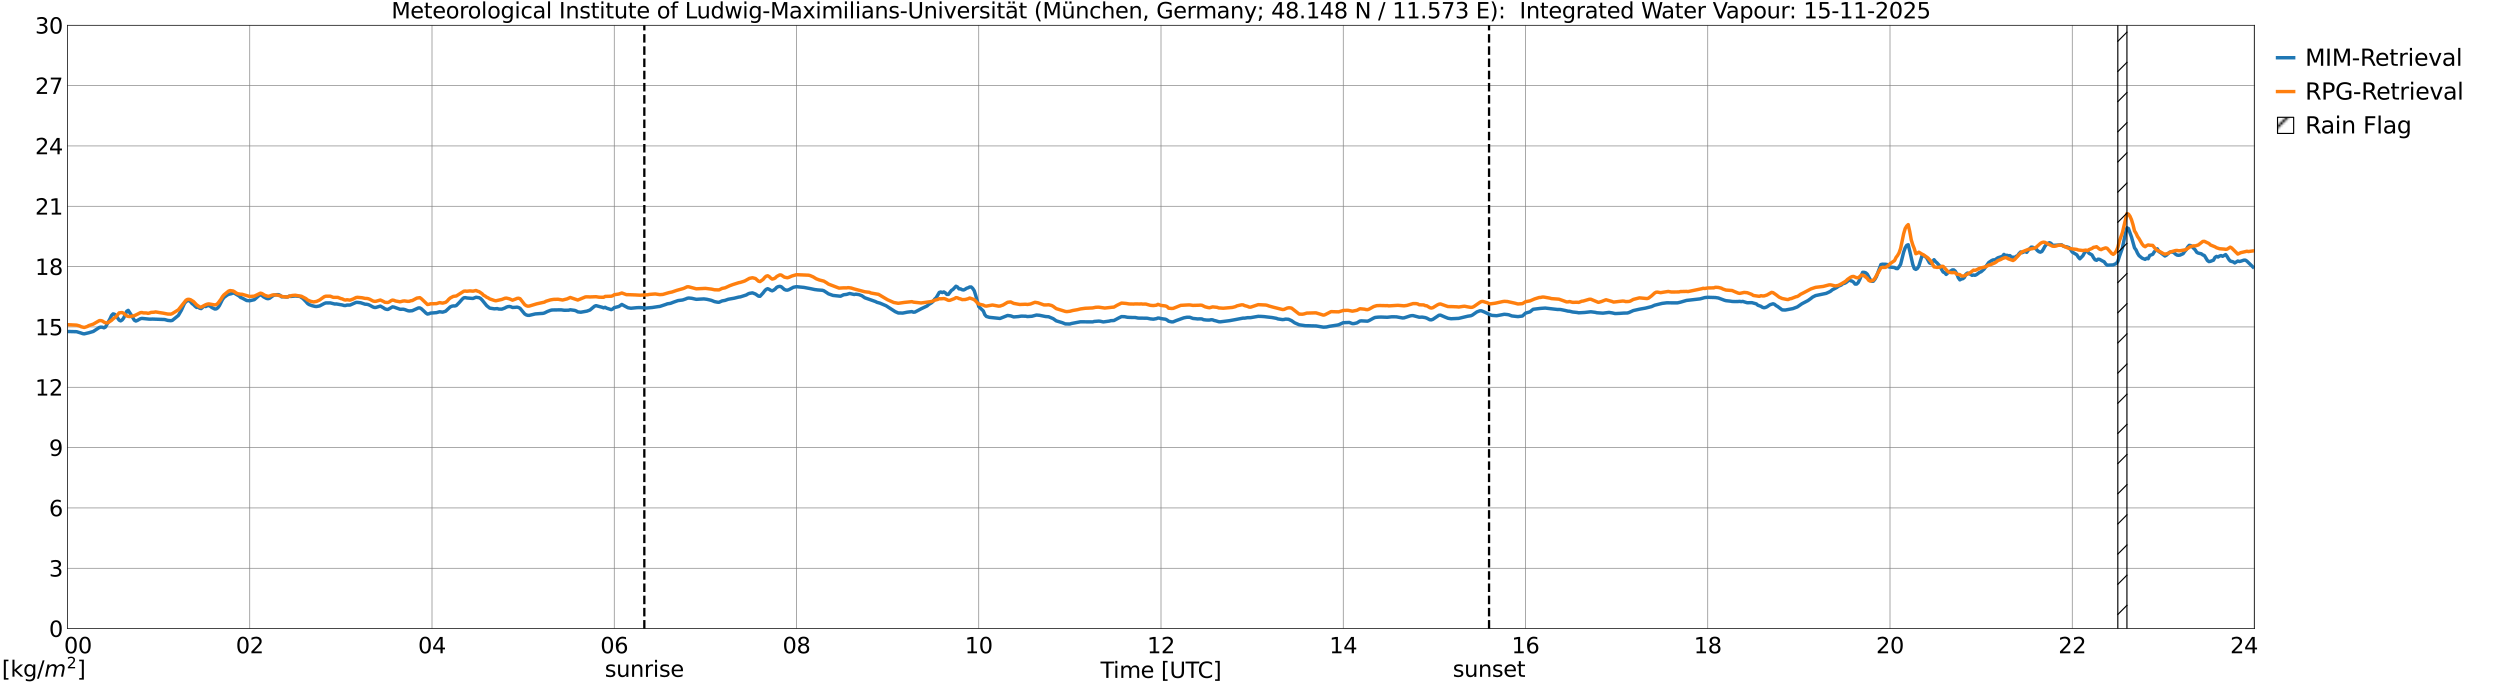 <?xml version="1.0" encoding="utf-8" standalone="no"?>
<!DOCTYPE svg PUBLIC "-//W3C//DTD SVG 1.1//EN"
  "http://www.w3.org/Graphics/SVG/1.1/DTD/svg11.dtd">
<svg xmlns:xlink="http://www.w3.org/1999/xlink" width="1085.4pt" height="296.64pt" viewBox="0 0 1085.4 296.64" xmlns="http://www.w3.org/2000/svg" version="1.1">
 <defs>
  <style type="text/css">*{stroke-linejoin: round; stroke-linecap: butt}</style>
 </defs>
 <g id="figure_1">
  <g id="patch_1">
   <path d="M 0 296.64 
L 1085.4 296.64 
L 1085.4 0 
L 0 0 
z
" style="fill: #ffffff"/>
  </g>
  <g id="axes_1">
   <g id="patch_2">
    <path d="M 29.306 272.909 
L 978.814 272.909 
L 978.814 10.976 
L 29.306 10.976 
z
" style="fill: #ffffff"/>
   </g>
   <g id="patch_3">
    <path d="M 978.814 272.909 
L 978.814 272.909 
L 978.814 10.976 
L 978.814 10.976 
z
" clip-path="url(#pb273256445)" style="fill: #d3d3d3; stroke: #d3d3d3; stroke-linejoin: miter"/>
   </g>
   <g id="matplotlib.axis_1">
    <g id="xtick_1">
     <g id="line2d_1">
      <path d="M 29.306 272.909 
L 29.306 10.976 
" clip-path="url(#pb273256445)" style="fill: none; stroke: #808080; stroke-width: 0.3; stroke-linecap: square"/>
     </g>
     <g id="line2d_2"/>
     <g id="text_1">
      <!--    00 -->
      <g transform="translate(18.733 283.627) scale(0.095 -0.095)">
       <defs>
        <path id="DejaVuSans-20" transform="scale(0.016)"/>
        <path id="DejaVuSans-30" d="M 2034 4250 
Q 1547 4250 1301 3770 
Q 1056 3291 1056 2328 
Q 1056 1369 1301 889 
Q 1547 409 2034 409 
Q 2525 409 2770 889 
Q 3016 1369 3016 2328 
Q 3016 3291 2770 3770 
Q 2525 4250 2034 4250 
z
M 2034 4750 
Q 2819 4750 3233 4129 
Q 3647 3509 3647 2328 
Q 3647 1150 3233 529 
Q 2819 -91 2034 -91 
Q 1250 -91 836 529 
Q 422 1150 422 2328 
Q 422 3509 836 4129 
Q 1250 4750 2034 4750 
z
" transform="scale(0.016)"/>
       </defs>
       <use xlink:href="#DejaVuSans-20"/>
       <use xlink:href="#DejaVuSans-20" transform="translate(31.787 0)"/>
       <use xlink:href="#DejaVuSans-20" transform="translate(63.574 0)"/>
       <use xlink:href="#DejaVuSans-30" transform="translate(95.361 0)"/>
       <use xlink:href="#DejaVuSans-30" transform="translate(158.984 0)"/>
      </g>
     </g>
    </g>
    <g id="xtick_2">
     <g id="line2d_3">
      <path d="M 108.431 272.909 
L 108.431 10.976 
" clip-path="url(#pb273256445)" style="fill: none; stroke: #808080; stroke-width: 0.3; stroke-linecap: square"/>
     </g>
     <g id="line2d_4"/>
     <g id="text_2">
      <!-- 02 -->
      <g transform="translate(102.387 283.627) scale(0.095 -0.095)">
       <defs>
        <path id="DejaVuSans-32" d="M 1228 531 
L 3431 531 
L 3431 0 
L 469 0 
L 469 531 
Q 828 903 1448 1529 
Q 2069 2156 2228 2338 
Q 2531 2678 2651 2914 
Q 2772 3150 2772 3378 
Q 2772 3750 2511 3984 
Q 2250 4219 1831 4219 
Q 1534 4219 1204 4116 
Q 875 4013 500 3803 
L 500 4441 
Q 881 4594 1212 4672 
Q 1544 4750 1819 4750 
Q 2544 4750 2975 4387 
Q 3406 4025 3406 3419 
Q 3406 3131 3298 2873 
Q 3191 2616 2906 2266 
Q 2828 2175 2409 1742 
Q 1991 1309 1228 531 
z
" transform="scale(0.016)"/>
       </defs>
       <use xlink:href="#DejaVuSans-30"/>
       <use xlink:href="#DejaVuSans-32" transform="translate(63.623 0)"/>
      </g>
     </g>
    </g>
    <g id="xtick_3">
     <g id="line2d_5">
      <path d="M 187.557 272.909 
L 187.557 10.976 
" clip-path="url(#pb273256445)" style="fill: none; stroke: #808080; stroke-width: 0.3; stroke-linecap: square"/>
     </g>
     <g id="line2d_6"/>
     <g id="text_3">
      <!-- 04 -->
      <g transform="translate(181.513 283.627) scale(0.095 -0.095)">
       <defs>
        <path id="DejaVuSans-34" d="M 2419 4116 
L 825 1625 
L 2419 1625 
L 2419 4116 
z
M 2253 4666 
L 3047 4666 
L 3047 1625 
L 3713 1625 
L 3713 1100 
L 3047 1100 
L 3047 0 
L 2419 0 
L 2419 1100 
L 313 1100 
L 313 1709 
L 2253 4666 
z
" transform="scale(0.016)"/>
       </defs>
       <use xlink:href="#DejaVuSans-30"/>
       <use xlink:href="#DejaVuSans-34" transform="translate(63.623 0)"/>
      </g>
     </g>
    </g>
    <g id="xtick_4">
     <g id="line2d_7">
      <path d="M 266.683 272.909 
L 266.683 10.976 
" clip-path="url(#pb273256445)" style="fill: none; stroke: #808080; stroke-width: 0.3; stroke-linecap: square"/>
     </g>
     <g id="line2d_8"/>
     <g id="text_4">
      <!-- 06 -->
      <g transform="translate(260.638 283.627) scale(0.095 -0.095)">
       <defs>
        <path id="DejaVuSans-36" d="M 2113 2584 
Q 1688 2584 1439 2293 
Q 1191 2003 1191 1497 
Q 1191 994 1439 701 
Q 1688 409 2113 409 
Q 2538 409 2786 701 
Q 3034 994 3034 1497 
Q 3034 2003 2786 2293 
Q 2538 2584 2113 2584 
z
M 3366 4563 
L 3366 3988 
Q 3128 4100 2886 4159 
Q 2644 4219 2406 4219 
Q 1781 4219 1451 3797 
Q 1122 3375 1075 2522 
Q 1259 2794 1537 2939 
Q 1816 3084 2150 3084 
Q 2853 3084 3261 2657 
Q 3669 2231 3669 1497 
Q 3669 778 3244 343 
Q 2819 -91 2113 -91 
Q 1303 -91 875 529 
Q 447 1150 447 2328 
Q 447 3434 972 4092 
Q 1497 4750 2381 4750 
Q 2619 4750 2861 4703 
Q 3103 4656 3366 4563 
z
" transform="scale(0.016)"/>
       </defs>
       <use xlink:href="#DejaVuSans-30"/>
       <use xlink:href="#DejaVuSans-36" transform="translate(63.623 0)"/>
      </g>
     </g>
    </g>
    <g id="xtick_5">
     <g id="line2d_9">
      <path d="M 345.808 272.909 
L 345.808 10.976 
" clip-path="url(#pb273256445)" style="fill: none; stroke: #808080; stroke-width: 0.3; stroke-linecap: square"/>
     </g>
     <g id="line2d_10"/>
     <g id="text_5">
      <!-- 08 -->
      <g transform="translate(339.764 283.627) scale(0.095 -0.095)">
       <defs>
        <path id="DejaVuSans-38" d="M 2034 2216 
Q 1584 2216 1326 1975 
Q 1069 1734 1069 1313 
Q 1069 891 1326 650 
Q 1584 409 2034 409 
Q 2484 409 2743 651 
Q 3003 894 3003 1313 
Q 3003 1734 2745 1975 
Q 2488 2216 2034 2216 
z
M 1403 2484 
Q 997 2584 770 2862 
Q 544 3141 544 3541 
Q 544 4100 942 4425 
Q 1341 4750 2034 4750 
Q 2731 4750 3128 4425 
Q 3525 4100 3525 3541 
Q 3525 3141 3298 2862 
Q 3072 2584 2669 2484 
Q 3125 2378 3379 2068 
Q 3634 1759 3634 1313 
Q 3634 634 3220 271 
Q 2806 -91 2034 -91 
Q 1263 -91 848 271 
Q 434 634 434 1313 
Q 434 1759 690 2068 
Q 947 2378 1403 2484 
z
M 1172 3481 
Q 1172 3119 1398 2916 
Q 1625 2713 2034 2713 
Q 2441 2713 2670 2916 
Q 2900 3119 2900 3481 
Q 2900 3844 2670 4047 
Q 2441 4250 2034 4250 
Q 1625 4250 1398 4047 
Q 1172 3844 1172 3481 
z
" transform="scale(0.016)"/>
       </defs>
       <use xlink:href="#DejaVuSans-30"/>
       <use xlink:href="#DejaVuSans-38" transform="translate(63.623 0)"/>
      </g>
     </g>
    </g>
    <g id="xtick_6">
     <g id="line2d_11">
      <path d="M 424.934 272.909 
L 424.934 10.976 
" clip-path="url(#pb273256445)" style="fill: none; stroke: #808080; stroke-width: 0.3; stroke-linecap: square"/>
     </g>
     <g id="line2d_12"/>
     <g id="text_6">
      <!-- 10 -->
      <g transform="translate(418.89 283.627) scale(0.095 -0.095)">
       <defs>
        <path id="DejaVuSans-31" d="M 794 531 
L 1825 531 
L 1825 4091 
L 703 3866 
L 703 4441 
L 1819 4666 
L 2450 4666 
L 2450 531 
L 3481 531 
L 3481 0 
L 794 0 
L 794 531 
z
" transform="scale(0.016)"/>
       </defs>
       <use xlink:href="#DejaVuSans-31"/>
       <use xlink:href="#DejaVuSans-30" transform="translate(63.623 0)"/>
      </g>
     </g>
    </g>
    <g id="xtick_7">
     <g id="line2d_13">
      <path d="M 504.06 272.909 
L 504.06 10.976 
" clip-path="url(#pb273256445)" style="fill: none; stroke: #808080; stroke-width: 0.3; stroke-linecap: square"/>
     </g>
     <g id="line2d_14"/>
     <g id="text_7">
      <!-- 12 -->
      <g transform="translate(498.015 283.627) scale(0.095 -0.095)">
       <use xlink:href="#DejaVuSans-31"/>
       <use xlink:href="#DejaVuSans-32" transform="translate(63.623 0)"/>
      </g>
     </g>
    </g>
    <g id="xtick_8">
     <g id="line2d_15">
      <path d="M 583.185 272.909 
L 583.185 10.976 
" clip-path="url(#pb273256445)" style="fill: none; stroke: #808080; stroke-width: 0.3; stroke-linecap: square"/>
     </g>
     <g id="line2d_16"/>
     <g id="text_8">
      <!-- 14 -->
      <g transform="translate(577.141 283.627) scale(0.095 -0.095)">
       <use xlink:href="#DejaVuSans-31"/>
       <use xlink:href="#DejaVuSans-34" transform="translate(63.623 0)"/>
      </g>
     </g>
    </g>
    <g id="xtick_9">
     <g id="line2d_17">
      <path d="M 662.311 272.909 
L 662.311 10.976 
" clip-path="url(#pb273256445)" style="fill: none; stroke: #808080; stroke-width: 0.3; stroke-linecap: square"/>
     </g>
     <g id="line2d_18"/>
     <g id="text_9">
      <!-- 16 -->
      <g transform="translate(656.267 283.627) scale(0.095 -0.095)">
       <use xlink:href="#DejaVuSans-31"/>
       <use xlink:href="#DejaVuSans-36" transform="translate(63.623 0)"/>
      </g>
     </g>
    </g>
    <g id="xtick_10">
     <g id="line2d_19">
      <path d="M 741.437 272.909 
L 741.437 10.976 
" clip-path="url(#pb273256445)" style="fill: none; stroke: #808080; stroke-width: 0.3; stroke-linecap: square"/>
     </g>
     <g id="line2d_20"/>
     <g id="text_10">
      <!-- 18 -->
      <g transform="translate(735.392 283.627) scale(0.095 -0.095)">
       <use xlink:href="#DejaVuSans-31"/>
       <use xlink:href="#DejaVuSans-38" transform="translate(63.623 0)"/>
      </g>
     </g>
    </g>
    <g id="xtick_11">
     <g id="line2d_21">
      <path d="M 820.562 272.909 
L 820.562 10.976 
" clip-path="url(#pb273256445)" style="fill: none; stroke: #808080; stroke-width: 0.3; stroke-linecap: square"/>
     </g>
     <g id="line2d_22"/>
     <g id="text_11">
      <!-- 20 -->
      <g transform="translate(814.518 283.627) scale(0.095 -0.095)">
       <use xlink:href="#DejaVuSans-32"/>
       <use xlink:href="#DejaVuSans-30" transform="translate(63.623 0)"/>
      </g>
     </g>
    </g>
    <g id="xtick_12">
     <g id="line2d_23">
      <path d="M 899.688 272.909 
L 899.688 10.976 
" clip-path="url(#pb273256445)" style="fill: none; stroke: #808080; stroke-width: 0.3; stroke-linecap: square"/>
     </g>
     <g id="line2d_24"/>
     <g id="text_12">
      <!-- 22 -->
      <g transform="translate(893.644 283.627) scale(0.095 -0.095)">
       <use xlink:href="#DejaVuSans-32"/>
       <use xlink:href="#DejaVuSans-32" transform="translate(63.623 0)"/>
      </g>
     </g>
    </g>
    <g id="xtick_13">
     <g id="line2d_25">
      <path d="M 978.814 272.909 
L 978.814 10.976 
" clip-path="url(#pb273256445)" style="fill: none; stroke: #808080; stroke-width: 0.3; stroke-linecap: square"/>
     </g>
     <g id="line2d_26"/>
     <g id="text_13">
      <!-- 24    -->
      <g transform="translate(968.241 283.627) scale(0.095 -0.095)">
       <use xlink:href="#DejaVuSans-32"/>
       <use xlink:href="#DejaVuSans-34" transform="translate(63.623 0)"/>
       <use xlink:href="#DejaVuSans-20" transform="translate(127.246 0)"/>
       <use xlink:href="#DejaVuSans-20" transform="translate(159.033 0)"/>
       <use xlink:href="#DejaVuSans-20" transform="translate(190.82 0)"/>
      </g>
     </g>
    </g>
    <g id="text_14">
     <!-- Time [UTC] -->
     <g transform="translate(477.806 294.322) scale(0.095 -0.095)">
      <defs>
       <path id="DejaVuSans-54" d="M -19 4666 
L 3928 4666 
L 3928 4134 
L 2272 4134 
L 2272 0 
L 1638 0 
L 1638 4134 
L -19 4134 
L -19 4666 
z
" transform="scale(0.016)"/>
       <path id="DejaVuSans-69" d="M 603 3500 
L 1178 3500 
L 1178 0 
L 603 0 
L 603 3500 
z
M 603 4863 
L 1178 4863 
L 1178 4134 
L 603 4134 
L 603 4863 
z
" transform="scale(0.016)"/>
       <path id="DejaVuSans-6d" d="M 3328 2828 
Q 3544 3216 3844 3400 
Q 4144 3584 4550 3584 
Q 5097 3584 5394 3201 
Q 5691 2819 5691 2113 
L 5691 0 
L 5113 0 
L 5113 2094 
Q 5113 2597 4934 2840 
Q 4756 3084 4391 3084 
Q 3944 3084 3684 2787 
Q 3425 2491 3425 1978 
L 3425 0 
L 2847 0 
L 2847 2094 
Q 2847 2600 2669 2842 
Q 2491 3084 2119 3084 
Q 1678 3084 1418 2786 
Q 1159 2488 1159 1978 
L 1159 0 
L 581 0 
L 581 3500 
L 1159 3500 
L 1159 2956 
Q 1356 3278 1631 3431 
Q 1906 3584 2284 3584 
Q 2666 3584 2933 3390 
Q 3200 3197 3328 2828 
z
" transform="scale(0.016)"/>
       <path id="DejaVuSans-65" d="M 3597 1894 
L 3597 1613 
L 953 1613 
Q 991 1019 1311 708 
Q 1631 397 2203 397 
Q 2534 397 2845 478 
Q 3156 559 3463 722 
L 3463 178 
Q 3153 47 2828 -22 
Q 2503 -91 2169 -91 
Q 1331 -91 842 396 
Q 353 884 353 1716 
Q 353 2575 817 3079 
Q 1281 3584 2069 3584 
Q 2775 3584 3186 3129 
Q 3597 2675 3597 1894 
z
M 3022 2063 
Q 3016 2534 2758 2815 
Q 2500 3097 2075 3097 
Q 1594 3097 1305 2825 
Q 1016 2553 972 2059 
L 3022 2063 
z
" transform="scale(0.016)"/>
       <path id="DejaVuSans-5b" d="M 550 4863 
L 1875 4863 
L 1875 4416 
L 1125 4416 
L 1125 -397 
L 1875 -397 
L 1875 -844 
L 550 -844 
L 550 4863 
z
" transform="scale(0.016)"/>
       <path id="DejaVuSans-55" d="M 556 4666 
L 1191 4666 
L 1191 1831 
Q 1191 1081 1462 751 
Q 1734 422 2344 422 
Q 2950 422 3222 751 
Q 3494 1081 3494 1831 
L 3494 4666 
L 4128 4666 
L 4128 1753 
Q 4128 841 3676 375 
Q 3225 -91 2344 -91 
Q 1459 -91 1007 375 
Q 556 841 556 1753 
L 556 4666 
z
" transform="scale(0.016)"/>
       <path id="DejaVuSans-43" d="M 4122 4306 
L 4122 3641 
Q 3803 3938 3442 4084 
Q 3081 4231 2675 4231 
Q 1875 4231 1450 3742 
Q 1025 3253 1025 2328 
Q 1025 1406 1450 917 
Q 1875 428 2675 428 
Q 3081 428 3442 575 
Q 3803 722 4122 1019 
L 4122 359 
Q 3791 134 3420 21 
Q 3050 -91 2638 -91 
Q 1578 -91 968 557 
Q 359 1206 359 2328 
Q 359 3453 968 4101 
Q 1578 4750 2638 4750 
Q 3056 4750 3426 4639 
Q 3797 4528 4122 4306 
z
" transform="scale(0.016)"/>
       <path id="DejaVuSans-5d" d="M 1947 4863 
L 1947 -844 
L 622 -844 
L 622 -397 
L 1369 -397 
L 1369 4416 
L 622 4416 
L 622 4863 
L 1947 4863 
z
" transform="scale(0.016)"/>
      </defs>
      <use xlink:href="#DejaVuSans-54"/>
      <use xlink:href="#DejaVuSans-69" transform="translate(57.959 0)"/>
      <use xlink:href="#DejaVuSans-6d" transform="translate(85.742 0)"/>
      <use xlink:href="#DejaVuSans-65" transform="translate(183.154 0)"/>
      <use xlink:href="#DejaVuSans-20" transform="translate(244.678 0)"/>
      <use xlink:href="#DejaVuSans-5b" transform="translate(276.465 0)"/>
      <use xlink:href="#DejaVuSans-55" transform="translate(315.479 0)"/>
      <use xlink:href="#DejaVuSans-54" transform="translate(388.672 0)"/>
      <use xlink:href="#DejaVuSans-43" transform="translate(443.881 0)"/>
      <use xlink:href="#DejaVuSans-5d" transform="translate(513.705 0)"/>
     </g>
    </g>
   </g>
   <g id="matplotlib.axis_2">
    <g id="ytick_1">
     <g id="line2d_27">
      <path d="M 29.306 272.909 
L 978.814 272.909 
" clip-path="url(#pb273256445)" style="fill: none; stroke: #808080; stroke-width: 0.3; stroke-linecap: square"/>
     </g>
     <g id="line2d_28"/>
     <g id="text_15">
      <!-- 0 -->
      <g transform="translate(21.261 276.518) scale(0.095 -0.095)">
       <use xlink:href="#DejaVuSans-30"/>
      </g>
     </g>
    </g>
    <g id="ytick_2">
     <g id="line2d_29">
      <path d="M 29.306 246.715 
L 978.814 246.715 
" clip-path="url(#pb273256445)" style="fill: none; stroke: #808080; stroke-width: 0.3; stroke-linecap: square"/>
     </g>
     <g id="line2d_30"/>
     <g id="text_16">
      <!-- 3 -->
      <g transform="translate(21.261 250.325) scale(0.095 -0.095)">
       <defs>
        <path id="DejaVuSans-33" d="M 2597 2516 
Q 3050 2419 3304 2112 
Q 3559 1806 3559 1356 
Q 3559 666 3084 287 
Q 2609 -91 1734 -91 
Q 1441 -91 1130 -33 
Q 819 25 488 141 
L 488 750 
Q 750 597 1062 519 
Q 1375 441 1716 441 
Q 2309 441 2620 675 
Q 2931 909 2931 1356 
Q 2931 1769 2642 2001 
Q 2353 2234 1838 2234 
L 1294 2234 
L 1294 2753 
L 1863 2753 
Q 2328 2753 2575 2939 
Q 2822 3125 2822 3475 
Q 2822 3834 2567 4026 
Q 2313 4219 1838 4219 
Q 1578 4219 1281 4162 
Q 984 4106 628 3988 
L 628 4550 
Q 988 4650 1302 4700 
Q 1616 4750 1894 4750 
Q 2613 4750 3031 4423 
Q 3450 4097 3450 3541 
Q 3450 3153 3228 2886 
Q 3006 2619 2597 2516 
z
" transform="scale(0.016)"/>
       </defs>
       <use xlink:href="#DejaVuSans-33"/>
      </g>
     </g>
    </g>
    <g id="ytick_3">
     <g id="line2d_31">
      <path d="M 29.306 220.522 
L 978.814 220.522 
" clip-path="url(#pb273256445)" style="fill: none; stroke: #808080; stroke-width: 0.3; stroke-linecap: square"/>
     </g>
     <g id="line2d_32"/>
     <g id="text_17">
      <!-- 6 -->
      <g transform="translate(21.261 224.131) scale(0.095 -0.095)">
       <use xlink:href="#DejaVuSans-36"/>
      </g>
     </g>
    </g>
    <g id="ytick_4">
     <g id="line2d_33">
      <path d="M 29.306 194.329 
L 978.814 194.329 
" clip-path="url(#pb273256445)" style="fill: none; stroke: #808080; stroke-width: 0.3; stroke-linecap: square"/>
     </g>
     <g id="line2d_34"/>
     <g id="text_18">
      <!-- 9 -->
      <g transform="translate(21.261 197.938) scale(0.095 -0.095)">
       <defs>
        <path id="DejaVuSans-39" d="M 703 97 
L 703 672 
Q 941 559 1184 500 
Q 1428 441 1663 441 
Q 2288 441 2617 861 
Q 2947 1281 2994 2138 
Q 2813 1869 2534 1725 
Q 2256 1581 1919 1581 
Q 1219 1581 811 2004 
Q 403 2428 403 3163 
Q 403 3881 828 4315 
Q 1253 4750 1959 4750 
Q 2769 4750 3195 4129 
Q 3622 3509 3622 2328 
Q 3622 1225 3098 567 
Q 2575 -91 1691 -91 
Q 1453 -91 1209 -44 
Q 966 3 703 97 
z
M 1959 2075 
Q 2384 2075 2632 2365 
Q 2881 2656 2881 3163 
Q 2881 3666 2632 3958 
Q 2384 4250 1959 4250 
Q 1534 4250 1286 3958 
Q 1038 3666 1038 3163 
Q 1038 2656 1286 2365 
Q 1534 2075 1959 2075 
z
" transform="scale(0.016)"/>
       </defs>
       <use xlink:href="#DejaVuSans-39"/>
      </g>
     </g>
    </g>
    <g id="ytick_5">
     <g id="line2d_35">
      <path d="M 29.306 168.136 
L 978.814 168.136 
" clip-path="url(#pb273256445)" style="fill: none; stroke: #808080; stroke-width: 0.3; stroke-linecap: square"/>
     </g>
     <g id="line2d_36"/>
     <g id="text_19">
      <!-- 12 -->
      <g transform="translate(15.217 171.745) scale(0.095 -0.095)">
       <use xlink:href="#DejaVuSans-31"/>
       <use xlink:href="#DejaVuSans-32" transform="translate(63.623 0)"/>
      </g>
     </g>
    </g>
    <g id="ytick_6">
     <g id="line2d_37">
      <path d="M 29.306 141.942 
L 978.814 141.942 
" clip-path="url(#pb273256445)" style="fill: none; stroke: #808080; stroke-width: 0.3; stroke-linecap: square"/>
     </g>
     <g id="line2d_38"/>
     <g id="text_20">
      <!-- 15 -->
      <g transform="translate(15.217 145.551) scale(0.095 -0.095)">
       <defs>
        <path id="DejaVuSans-35" d="M 691 4666 
L 3169 4666 
L 3169 4134 
L 1269 4134 
L 1269 2991 
Q 1406 3038 1543 3061 
Q 1681 3084 1819 3084 
Q 2600 3084 3056 2656 
Q 3513 2228 3513 1497 
Q 3513 744 3044 326 
Q 2575 -91 1722 -91 
Q 1428 -91 1123 -41 
Q 819 9 494 109 
L 494 744 
Q 775 591 1075 516 
Q 1375 441 1709 441 
Q 2250 441 2565 725 
Q 2881 1009 2881 1497 
Q 2881 1984 2565 2268 
Q 2250 2553 1709 2553 
Q 1456 2553 1204 2497 
Q 953 2441 691 2322 
L 691 4666 
z
" transform="scale(0.016)"/>
       </defs>
       <use xlink:href="#DejaVuSans-31"/>
       <use xlink:href="#DejaVuSans-35" transform="translate(63.623 0)"/>
      </g>
     </g>
    </g>
    <g id="ytick_7">
     <g id="line2d_39">
      <path d="M 29.306 115.749 
L 978.814 115.749 
" clip-path="url(#pb273256445)" style="fill: none; stroke: #808080; stroke-width: 0.3; stroke-linecap: square"/>
     </g>
     <g id="line2d_40"/>
     <g id="text_21">
      <!-- 18 -->
      <g transform="translate(15.217 119.358) scale(0.095 -0.095)">
       <use xlink:href="#DejaVuSans-31"/>
       <use xlink:href="#DejaVuSans-38" transform="translate(63.623 0)"/>
      </g>
     </g>
    </g>
    <g id="ytick_8">
     <g id="line2d_41">
      <path d="M 29.306 89.556 
L 978.814 89.556 
" clip-path="url(#pb273256445)" style="fill: none; stroke: #808080; stroke-width: 0.3; stroke-linecap: square"/>
     </g>
     <g id="line2d_42"/>
     <g id="text_22">
      <!-- 21 -->
      <g transform="translate(15.217 93.165) scale(0.095 -0.095)">
       <use xlink:href="#DejaVuSans-32"/>
       <use xlink:href="#DejaVuSans-31" transform="translate(63.623 0)"/>
      </g>
     </g>
    </g>
    <g id="ytick_9">
     <g id="line2d_43">
      <path d="M 29.306 63.362 
L 978.814 63.362 
" clip-path="url(#pb273256445)" style="fill: none; stroke: #808080; stroke-width: 0.3; stroke-linecap: square"/>
     </g>
     <g id="line2d_44"/>
     <g id="text_23">
      <!-- 24 -->
      <g transform="translate(15.217 66.972) scale(0.095 -0.095)">
       <use xlink:href="#DejaVuSans-32"/>
       <use xlink:href="#DejaVuSans-34" transform="translate(63.623 0)"/>
      </g>
     </g>
    </g>
    <g id="ytick_10">
     <g id="line2d_45">
      <path d="M 29.306 37.169 
L 978.814 37.169 
" clip-path="url(#pb273256445)" style="fill: none; stroke: #808080; stroke-width: 0.3; stroke-linecap: square"/>
     </g>
     <g id="line2d_46"/>
     <g id="text_24">
      <!-- 27 -->
      <g transform="translate(15.217 40.778) scale(0.095 -0.095)">
       <defs>
        <path id="DejaVuSans-37" d="M 525 4666 
L 3525 4666 
L 3525 4397 
L 1831 0 
L 1172 0 
L 2766 4134 
L 525 4134 
L 525 4666 
z
" transform="scale(0.016)"/>
       </defs>
       <use xlink:href="#DejaVuSans-32"/>
       <use xlink:href="#DejaVuSans-37" transform="translate(63.623 0)"/>
      </g>
     </g>
    </g>
    <g id="ytick_11">
     <g id="line2d_47">
      <path d="M 29.306 10.976 
L 978.814 10.976 
" clip-path="url(#pb273256445)" style="fill: none; stroke: #808080; stroke-width: 0.3; stroke-linecap: square"/>
     </g>
     <g id="line2d_48"/>
     <g id="text_25">
      <!-- 30 -->
      <g transform="translate(15.217 14.585) scale(0.095 -0.095)">
       <use xlink:href="#DejaVuSans-33"/>
       <use xlink:href="#DejaVuSans-30" transform="translate(63.623 0)"/>
      </g>
     </g>
    </g>
   </g>
   <g id="line2d_49">
    <path d="M 279.739 272.909 
L 279.739 10.976 
" clip-path="url(#pb273256445)" style="fill: none; stroke-dasharray: 3.7,1.6; stroke-dashoffset: 0; stroke: #000000"/>
   </g>
   <g id="line2d_50">
    <path d="M 646.486 272.909 
L 646.486 10.976 
" clip-path="url(#pb273256445)" style="fill: none; stroke-dasharray: 3.7,1.6; stroke-dashoffset: 0; stroke: #000000"/>
   </g>
   <g id="line2d_51">
    <path d="M 29.306 143.918 
L 33.262 144.014 
L 35.24 144.61 
L 35.9 144.85 
L 36.559 144.951 
L 38.537 144.482 
L 40.515 143.895 
L 41.834 143.017 
L 43.153 142.17 
L 43.812 142.023 
L 44.472 142.071 
L 45.131 142.323 
L 45.79 142.002 
L 47.768 138.402 
L 48.428 136.956 
L 49.087 136.284 
L 49.747 136.433 
L 50.406 137.115 
L 51.725 138.999 
L 52.384 139.31 
L 53.043 138.902 
L 53.703 138.041 
L 55.022 135.132 
L 55.681 134.755 
L 57 136.798 
L 58.319 139.021 
L 58.978 139.378 
L 59.637 139.127 
L 60.956 138.373 
L 61.615 138.235 
L 64.912 138.572 
L 66.231 138.528 
L 71.506 138.726 
L 72.825 139.105 
L 74.144 139.227 
L 74.803 139.108 
L 77.441 136.952 
L 78.759 134.679 
L 80.078 131.73 
L 80.737 130.973 
L 81.397 130.542 
L 82.056 130.447 
L 82.716 131.005 
L 83.375 131.797 
L 84.034 132.267 
L 84.694 132.956 
L 85.353 133.469 
L 86.013 133.356 
L 86.672 133.823 
L 87.331 133.98 
L 88.65 132.834 
L 89.309 133.091 
L 89.969 132.759 
L 90.628 132.633 
L 91.288 132.954 
L 91.947 133.493 
L 93.266 134.165 
L 93.925 134.096 
L 94.584 133.62 
L 95.244 132.69 
L 96.563 130.077 
L 97.222 129.169 
L 98.541 128.181 
L 99.2 127.797 
L 100.519 127.49 
L 101.178 127.198 
L 101.838 127.36 
L 103.816 128.53 
L 104.475 129.147 
L 105.135 129.411 
L 107.113 130.476 
L 108.431 130.569 
L 110.41 130.104 
L 112.388 128.36 
L 113.047 127.973 
L 113.707 128.271 
L 114.366 128.843 
L 115.685 129.552 
L 116.344 129.695 
L 117.003 129.516 
L 118.322 128.535 
L 118.982 128.136 
L 120.3 127.923 
L 120.96 127.925 
L 121.619 128.248 
L 122.278 128.891 
L 122.938 128.825 
L 124.257 128.92 
L 124.916 128.927 
L 125.575 128.554 
L 126.235 128.709 
L 128.213 128.514 
L 130.191 128.698 
L 131.51 129.591 
L 132.829 130.949 
L 133.488 131.724 
L 134.147 132.207 
L 135.466 132.705 
L 136.785 133.042 
L 137.444 133.081 
L 138.763 132.827 
L 140.741 131.786 
L 141.4 131.529 
L 143.379 131.507 
L 145.357 131.996 
L 146.016 131.96 
L 148.654 132.416 
L 149.313 132.622 
L 149.972 132.66 
L 150.632 132.452 
L 151.951 132.451 
L 154.588 131.293 
L 155.247 131.285 
L 156.566 131.444 
L 158.544 132.08 
L 159.204 132.1 
L 159.863 132.242 
L 160.523 132.519 
L 161.841 133.236 
L 162.501 133.477 
L 163.16 133.486 
L 165.138 132.899 
L 166.457 133.626 
L 167.116 134.077 
L 167.776 134.292 
L 168.435 134.359 
L 170.413 133.226 
L 171.073 133.343 
L 173.71 134.279 
L 175.029 134.249 
L 175.688 134.383 
L 177.007 134.883 
L 177.666 135.005 
L 178.985 134.901 
L 181.623 133.705 
L 182.282 133.676 
L 182.941 134.059 
L 184.26 135.271 
L 184.92 135.923 
L 185.579 136.35 
L 186.238 136.225 
L 186.898 135.94 
L 189.535 135.731 
L 190.854 135.346 
L 192.173 135.529 
L 193.492 135.108 
L 195.47 133.254 
L 196.129 132.958 
L 196.788 132.821 
L 197.448 132.846 
L 198.107 132.648 
L 199.426 131.315 
L 200.745 129.813 
L 201.404 129.284 
L 202.063 129.227 
L 202.723 129.371 
L 204.701 129.531 
L 205.36 129.574 
L 206.679 129.058 
L 207.998 129.253 
L 208.657 129.6 
L 209.317 130.276 
L 210.635 131.896 
L 211.295 132.708 
L 212.614 133.765 
L 214.592 134.081 
L 215.91 133.982 
L 216.57 134.191 
L 217.889 134.211 
L 219.207 133.716 
L 219.867 133.344 
L 220.526 133.131 
L 221.186 133.056 
L 221.845 133.205 
L 222.504 133.495 
L 223.823 133.42 
L 224.482 133.345 
L 225.142 133.514 
L 225.801 133.867 
L 227.779 136.272 
L 228.439 136.693 
L 229.098 136.908 
L 229.757 136.925 
L 232.395 136.296 
L 234.373 136.142 
L 235.692 136.06 
L 236.351 135.889 
L 237.67 135.237 
L 238.989 134.735 
L 239.648 134.585 
L 243.604 134.52 
L 244.923 134.707 
L 246.901 134.683 
L 247.561 134.488 
L 249.539 134.763 
L 250.198 135.016 
L 250.858 135.403 
L 252.176 135.551 
L 254.814 135.08 
L 256.133 134.606 
L 258.111 132.962 
L 258.77 132.704 
L 261.408 133.4 
L 262.067 133.65 
L 262.726 133.424 
L 263.386 133.792 
L 265.364 134.432 
L 266.023 134.148 
L 266.683 133.566 
L 268.661 133.071 
L 269.98 132.184 
L 271.298 132.911 
L 272.617 133.611 
L 273.936 133.832 
L 276.573 133.572 
L 277.892 133.536 
L 280.53 133.742 
L 283.167 133.508 
L 285.805 133.106 
L 286.464 133.04 
L 289.102 132.162 
L 289.761 131.904 
L 291.08 131.704 
L 292.399 131.197 
L 294.377 130.506 
L 296.355 130.248 
L 297.674 129.802 
L 298.333 129.516 
L 298.992 129.39 
L 300.311 129.51 
L 302.289 129.953 
L 305.586 129.774 
L 306.905 129.942 
L 308.224 130.248 
L 308.883 130.415 
L 310.202 130.949 
L 311.521 131.209 
L 312.18 131.231 
L 313.499 130.649 
L 314.818 130.41 
L 316.136 129.935 
L 318.774 129.468 
L 320.752 128.975 
L 321.411 128.9 
L 324.049 128.051 
L 324.708 127.642 
L 325.368 127.367 
L 326.686 127.147 
L 328.005 127.651 
L 329.324 128.584 
L 329.983 128.63 
L 331.302 127.19 
L 331.961 126.303 
L 332.621 125.64 
L 333.28 125.345 
L 333.94 125.609 
L 334.599 126.037 
L 335.258 126.263 
L 335.918 125.944 
L 336.577 125.453 
L 337.236 124.739 
L 337.896 124.444 
L 338.555 124.32 
L 339.215 124.515 
L 340.533 125.667 
L 341.193 125.923 
L 341.852 125.972 
L 342.512 125.763 
L 344.49 124.71 
L 345.808 124.464 
L 349.105 124.796 
L 350.424 125.046 
L 351.743 125.29 
L 353.721 125.711 
L 355.04 125.878 
L 357.018 126.032 
L 357.677 126.227 
L 358.996 127.09 
L 359.655 127.555 
L 361.634 128.26 
L 364.93 128.613 
L 366.249 127.978 
L 367.568 127.817 
L 368.887 127.418 
L 370.865 127.861 
L 371.524 127.721 
L 372.843 127.885 
L 374.162 128.37 
L 375.481 129.3 
L 376.799 129.75 
L 380.096 130.919 
L 380.756 131.261 
L 382.074 131.627 
L 384.712 132.751 
L 388.668 135.303 
L 389.987 135.882 
L 391.965 135.921 
L 393.943 135.526 
L 395.921 135.286 
L 396.581 135.562 
L 397.24 135.483 
L 399.878 134.087 
L 402.515 132.826 
L 403.175 132.227 
L 404.493 131.415 
L 405.153 130.819 
L 405.812 129.843 
L 406.471 129.228 
L 407.79 126.976 
L 408.45 126.765 
L 409.109 127.026 
L 409.768 126.746 
L 410.428 127.146 
L 411.087 127.822 
L 411.746 127.821 
L 413.065 126.095 
L 413.725 125.675 
L 415.043 124.273 
L 415.703 124.611 
L 416.362 125.409 
L 417.022 125.42 
L 417.681 125.773 
L 418.34 125.909 
L 419 125.608 
L 419.659 125.153 
L 420.318 124.948 
L 420.978 124.597 
L 421.637 124.587 
L 422.297 125.204 
L 422.956 126.206 
L 423.615 128.239 
L 424.934 133.076 
L 426.912 135.007 
L 427.572 136.617 
L 428.231 137.382 
L 429.55 137.776 
L 434.165 138.259 
L 437.462 136.962 
L 438.781 137.143 
L 440.1 137.602 
L 442.078 137.449 
L 443.397 137.241 
L 445.375 137.291 
L 446.034 137.448 
L 448.012 137.306 
L 449.991 136.779 
L 451.309 136.888 
L 453.947 137.429 
L 455.266 137.522 
L 457.244 138.343 
L 458.563 139.294 
L 461.2 140.093 
L 462.519 140.628 
L 464.497 140.68 
L 465.156 140.457 
L 467.794 139.949 
L 469.113 139.707 
L 474.388 139.757 
L 475.047 139.564 
L 477.025 139.413 
L 477.685 139.471 
L 479.003 139.769 
L 481.641 139.402 
L 482.3 139.218 
L 483.619 139.162 
L 485.597 138.101 
L 486.916 137.454 
L 488.235 137.498 
L 489.553 137.761 
L 491.532 137.844 
L 492.85 137.85 
L 494.169 138.101 
L 498.125 138.165 
L 499.444 138.447 
L 500.763 138.569 
L 502.082 138.336 
L 502.741 138.071 
L 503.4 138.13 
L 504.06 138.325 
L 506.038 138.596 
L 506.697 138.925 
L 507.357 139.454 
L 508.675 139.751 
L 509.335 139.735 
L 510.654 139.181 
L 513.95 138.002 
L 515.269 137.748 
L 516.588 137.754 
L 517.907 138.255 
L 519.226 138.38 
L 519.885 138.472 
L 521.204 138.424 
L 521.863 138.488 
L 522.522 138.799 
L 523.841 138.948 
L 525.16 138.95 
L 525.819 138.811 
L 526.479 138.86 
L 527.138 139.141 
L 527.797 139.274 
L 529.116 139.677 
L 529.776 139.727 
L 533.732 139.231 
L 535.71 138.873 
L 539.666 138.118 
L 540.326 138.135 
L 541.644 137.918 
L 542.963 137.907 
L 546.26 137.342 
L 547.579 137.378 
L 548.898 137.467 
L 550.216 137.629 
L 552.195 137.853 
L 554.173 138.213 
L 554.832 138.474 
L 556.81 138.758 
L 557.47 138.706 
L 558.129 138.539 
L 559.448 138.623 
L 560.766 139.23 
L 562.085 140.15 
L 563.404 140.722 
L 564.063 141.013 
L 566.701 141.403 
L 568.02 141.416 
L 569.338 141.466 
L 570.657 141.495 
L 571.317 141.497 
L 574.613 142.049 
L 575.932 141.955 
L 577.251 141.65 
L 580.548 141.148 
L 581.207 141.004 
L 583.185 140.105 
L 585.823 139.995 
L 587.142 140.498 
L 587.801 140.493 
L 589.12 140.192 
L 590.439 139.376 
L 591.098 139.304 
L 593.736 139.447 
L 594.395 139.183 
L 596.373 138.097 
L 597.032 137.823 
L 598.351 137.686 
L 599.67 137.653 
L 602.307 137.749 
L 604.286 137.532 
L 606.264 137.565 
L 608.901 138.039 
L 609.561 138.006 
L 610.879 137.588 
L 612.198 137.163 
L 612.858 137.033 
L 613.517 137.032 
L 615.495 137.546 
L 616.154 137.723 
L 617.473 137.68 
L 618.792 137.897 
L 619.451 138.125 
L 620.77 138.83 
L 621.429 138.87 
L 622.089 138.642 
L 624.726 136.872 
L 625.386 136.806 
L 627.364 137.66 
L 628.683 138.185 
L 630.001 138.384 
L 633.298 138.228 
L 637.255 137.285 
L 638.573 137.086 
L 639.233 136.802 
L 641.211 135.412 
L 642.53 134.925 
L 643.189 134.945 
L 644.508 135.483 
L 647.145 136.745 
L 647.805 136.935 
L 649.783 137.072 
L 651.102 136.836 
L 653.08 136.449 
L 654.399 136.56 
L 655.058 136.676 
L 656.377 137.169 
L 659.014 137.467 
L 660.992 137.199 
L 662.311 135.952 
L 664.289 135.382 
L 665.608 134.277 
L 668.905 133.887 
L 670.883 133.753 
L 676.158 134.357 
L 677.477 134.374 
L 679.455 134.772 
L 680.774 135.089 
L 681.433 135.123 
L 682.752 135.453 
L 684.73 135.669 
L 685.389 135.807 
L 688.027 135.659 
L 690.664 135.361 
L 692.643 135.616 
L 693.302 135.782 
L 695.939 135.965 
L 698.577 135.633 
L 699.896 135.842 
L 701.215 136.142 
L 703.193 136.052 
L 705.171 135.914 
L 706.49 135.902 
L 707.149 135.721 
L 709.127 134.836 
L 711.765 134.242 
L 714.402 133.768 
L 717.04 133.118 
L 718.358 132.517 
L 721.655 131.714 
L 723.633 131.468 
L 728.249 131.502 
L 729.568 131.203 
L 732.205 130.437 
L 738.14 129.758 
L 740.118 129.209 
L 741.437 129.077 
L 744.734 129.179 
L 746.052 129.376 
L 748.69 130.367 
L 749.349 130.545 
L 751.327 130.761 
L 751.987 130.878 
L 753.306 130.929 
L 754.624 130.902 
L 755.284 130.832 
L 755.943 130.971 
L 756.602 130.852 
L 758.581 131.446 
L 760.559 131.391 
L 762.537 131.937 
L 763.196 132.518 
L 764.515 132.986 
L 765.174 133.417 
L 765.834 133.612 
L 766.493 133.478 
L 767.153 133.201 
L 768.471 132.301 
L 769.79 131.885 
L 770.449 132.132 
L 771.109 132.7 
L 771.768 133.06 
L 773.746 134.541 
L 775.065 134.609 
L 778.362 133.993 
L 780.34 133.252 
L 782.318 131.875 
L 784.956 130.495 
L 786.275 129.539 
L 786.934 129.005 
L 788.253 128.334 
L 792.868 127.365 
L 794.187 126.76 
L 794.847 126.38 
L 795.506 125.822 
L 797.484 124.796 
L 798.143 124.292 
L 799.462 123.718 
L 800.122 123.131 
L 800.781 123.012 
L 801.44 122.681 
L 802.1 122.167 
L 802.759 121.398 
L 803.419 121.881 
L 804.078 122.039 
L 804.737 122.501 
L 805.397 123.326 
L 806.056 123.34 
L 806.715 122.752 
L 807.375 121.425 
L 808.694 118.229 
L 809.353 118.246 
L 810.012 118.437 
L 810.672 119.008 
L 811.99 121.414 
L 812.65 122.126 
L 813.309 122.098 
L 813.969 121.284 
L 814.628 120.159 
L 816.606 114.858 
L 817.265 114.71 
L 818.584 114.739 
L 819.244 114.83 
L 819.903 115.825 
L 820.562 115.947 
L 822.541 116.157 
L 823.2 116.595 
L 823.859 116.607 
L 824.519 115.795 
L 825.178 114.738 
L 826.497 109.435 
L 827.156 107.57 
L 827.816 106.509 
L 828.475 106.26 
L 829.134 108.952 
L 830.453 114.834 
L 831.112 116.578 
L 831.772 116.952 
L 832.431 116.566 
L 833.091 115.517 
L 834.409 111.203 
L 835.069 110.884 
L 836.388 111.799 
L 837.706 114.142 
L 838.366 114.428 
L 839.684 112.761 
L 840.344 113.611 
L 841.003 114.168 
L 842.322 115.633 
L 842.981 117.037 
L 843.641 118.108 
L 844.3 118.387 
L 844.959 119.143 
L 846.278 117.944 
L 846.938 117.646 
L 847.597 117.195 
L 848.256 117.194 
L 848.916 117.739 
L 849.575 118.928 
L 850.235 120.599 
L 850.894 121.505 
L 851.553 121.12 
L 852.213 120.988 
L 852.872 120.438 
L 853.531 119.014 
L 854.191 118.557 
L 855.51 119.068 
L 856.169 119.54 
L 856.828 119.4 
L 857.488 119.526 
L 858.147 119.213 
L 859.466 118.241 
L 860.125 117.969 
L 861.444 116.799 
L 863.422 113.974 
L 864.741 113.095 
L 865.4 112.816 
L 866.06 112.852 
L 867.378 111.932 
L 869.357 111.295 
L 870.016 110.459 
L 870.675 110.929 
L 871.335 110.828 
L 871.994 111.041 
L 872.653 110.977 
L 873.313 111.75 
L 873.972 111.613 
L 874.632 111.878 
L 875.291 111.293 
L 875.95 111.033 
L 876.61 110.067 
L 877.269 109.403 
L 877.929 109.711 
L 879.247 109.121 
L 879.907 109.551 
L 880.566 108.68 
L 881.885 107.298 
L 882.544 107.345 
L 883.204 107.818 
L 883.863 107.932 
L 884.522 108.737 
L 885.182 109.254 
L 885.841 109.474 
L 886.5 109.187 
L 887.16 108.167 
L 887.819 106.93 
L 888.479 106.116 
L 889.138 105.662 
L 889.797 105.376 
L 890.457 105.668 
L 891.116 106.454 
L 891.775 106.512 
L 893.754 106.392 
L 895.072 106.295 
L 895.732 106.785 
L 896.391 107.066 
L 897.051 107.105 
L 898.369 107.535 
L 899.688 109.426 
L 901.666 110.613 
L 902.326 111.654 
L 902.985 112.367 
L 904.304 111.019 
L 904.963 109.82 
L 905.622 108.949 
L 906.282 109.134 
L 906.941 109.949 
L 908.26 110.684 
L 908.919 111.868 
L 909.579 112.772 
L 910.238 113.019 
L 910.898 112.521 
L 911.557 112.601 
L 912.876 113.341 
L 913.535 113.646 
L 914.194 114.562 
L 914.854 115.136 
L 917.491 115.008 
L 918.81 114.379 
L 919.469 113.519 
L 920.129 111.417 
L 921.448 107.72 
L 922.766 101.357 
L 923.426 98.916 
L 924.085 99.232 
L 925.404 102.899 
L 926.723 107.605 
L 927.382 108.498 
L 928.041 109.962 
L 928.701 110.996 
L 930.02 112.077 
L 931.338 112.596 
L 931.998 112.121 
L 932.657 112.328 
L 933.316 110.924 
L 934.635 110.407 
L 935.295 109.337 
L 936.613 108.022 
L 937.273 109.231 
L 937.932 109.61 
L 939.91 111.136 
L 940.57 110.798 
L 941.888 109.536 
L 942.548 109.363 
L 943.207 109.421 
L 943.867 109.726 
L 944.526 110.34 
L 945.185 110.751 
L 945.845 110.844 
L 946.504 110.75 
L 947.823 110.139 
L 948.482 109.178 
L 949.142 108.456 
L 949.801 107.286 
L 950.46 106.531 
L 951.12 106.619 
L 951.779 107.161 
L 953.098 108.522 
L 953.757 109.558 
L 954.417 109.886 
L 955.735 110.193 
L 956.395 110.697 
L 957.054 110.933 
L 958.373 113.104 
L 959.032 113.571 
L 959.692 113.462 
L 961.01 112.947 
L 961.67 111.758 
L 962.329 111.32 
L 962.989 111.592 
L 963.648 111.16 
L 964.307 110.97 
L 964.967 111.27 
L 966.285 110.536 
L 966.945 111.407 
L 967.604 112.532 
L 968.264 113.322 
L 969.582 113.697 
L 970.242 114.159 
L 971.561 113.33 
L 972.22 113.532 
L 972.879 113.392 
L 974.198 112.948 
L 974.857 112.94 
L 975.517 113.365 
L 978.154 115.937 
L 978.154 115.937 
" clip-path="url(#pb273256445)" style="fill: none; stroke: #1f77b4; stroke-width: 1.5; stroke-linecap: square"/>
   </g>
   <g id="line2d_52">
    <path d="M 29.306 140.962 
L 33.262 141.156 
L 34.581 141.519 
L 35.24 141.862 
L 36.559 142.176 
L 37.878 141.755 
L 38.537 141.367 
L 40.515 140.715 
L 41.834 139.938 
L 43.153 139.192 
L 43.812 139.189 
L 44.472 139.374 
L 45.131 139.841 
L 45.79 140.13 
L 46.45 140.186 
L 47.109 139.957 
L 48.428 139.072 
L 49.087 138.447 
L 50.406 137.43 
L 51.725 135.831 
L 53.043 135.694 
L 53.703 136.033 
L 55.022 137.16 
L 55.681 137.377 
L 56.34 137.437 
L 58.319 137.055 
L 59.637 136.423 
L 60.956 135.751 
L 61.615 135.687 
L 62.275 135.863 
L 63.594 135.878 
L 64.253 136.052 
L 64.912 135.902 
L 65.572 135.632 
L 66.89 135.557 
L 67.55 135.423 
L 69.528 135.757 
L 70.847 135.962 
L 72.825 136.343 
L 74.144 136.381 
L 74.803 136.15 
L 77.441 134.499 
L 80.737 130.364 
L 81.397 129.984 
L 82.056 129.95 
L 82.716 130.124 
L 84.034 130.945 
L 85.353 132.346 
L 86.672 133.241 
L 87.331 133.35 
L 89.309 132.288 
L 89.969 132.05 
L 90.628 131.936 
L 93.266 132.389 
L 93.925 132.225 
L 94.584 131.717 
L 95.903 129.946 
L 96.563 128.836 
L 97.222 128.028 
L 99.2 126.411 
L 99.86 126.158 
L 101.178 126.33 
L 101.838 126.68 
L 102.497 127.164 
L 103.156 127.502 
L 104.475 127.757 
L 105.135 127.769 
L 108.431 128.732 
L 110.41 128.572 
L 113.047 127.277 
L 113.707 127.432 
L 115.025 128.229 
L 116.344 128.643 
L 117.003 128.553 
L 118.322 128.063 
L 119.641 128.029 
L 120.96 128.251 
L 122.938 128.816 
L 124.257 128.947 
L 124.916 128.906 
L 126.235 128.434 
L 126.894 128.285 
L 128.213 128.18 
L 130.191 128.54 
L 130.85 128.611 
L 132.169 129.305 
L 132.829 129.642 
L 133.488 130.223 
L 134.807 130.807 
L 136.125 131.086 
L 137.444 130.86 
L 138.763 130.249 
L 140.741 128.84 
L 141.4 128.61 
L 143.379 128.599 
L 144.697 129.104 
L 146.676 129.108 
L 147.994 129.631 
L 148.654 129.78 
L 149.313 130.121 
L 149.972 130.283 
L 150.632 130.134 
L 151.951 130.31 
L 153.269 129.834 
L 154.588 129.172 
L 155.247 129.088 
L 157.226 129.28 
L 158.544 129.567 
L 159.204 129.566 
L 159.863 129.685 
L 160.523 129.927 
L 161.841 130.639 
L 162.501 130.831 
L 163.16 130.828 
L 165.138 130.258 
L 166.457 130.858 
L 167.116 131.246 
L 168.435 131.325 
L 169.094 131.022 
L 169.754 130.566 
L 170.413 130.273 
L 171.073 130.413 
L 171.732 130.682 
L 173.71 131.033 
L 175.029 130.681 
L 175.688 130.656 
L 177.007 130.845 
L 177.666 130.826 
L 178.326 130.588 
L 178.985 130.495 
L 180.963 129.43 
L 182.282 129.229 
L 182.941 129.697 
L 185.579 132.203 
L 186.238 132.113 
L 186.898 131.899 
L 189.535 131.824 
L 190.854 131.381 
L 192.173 131.606 
L 193.492 131.255 
L 194.151 130.724 
L 194.81 129.959 
L 195.47 129.382 
L 196.788 128.685 
L 198.107 128.505 
L 201.404 126.411 
L 202.063 126.373 
L 202.723 126.451 
L 204.042 126.298 
L 205.36 126.42 
L 206.679 126.119 
L 207.339 126.434 
L 207.998 126.625 
L 209.317 127.535 
L 209.976 128.228 
L 210.635 128.544 
L 211.295 129.049 
L 211.954 129.327 
L 212.614 129.777 
L 214.592 130.446 
L 215.251 130.59 
L 217.889 130.005 
L 219.207 129.492 
L 219.867 129.422 
L 221.186 129.74 
L 222.504 130.333 
L 223.823 129.84 
L 224.482 129.547 
L 225.142 129.482 
L 225.801 129.686 
L 227.779 132.231 
L 228.439 132.698 
L 229.098 132.923 
L 229.757 132.892 
L 233.054 131.906 
L 236.351 131.179 
L 237.011 130.804 
L 238.989 130.195 
L 240.308 129.978 
L 242.286 129.924 
L 244.264 130.253 
L 246.242 129.758 
L 247.561 129.15 
L 249.539 129.822 
L 250.858 130.261 
L 253.495 129.184 
L 254.155 128.914 
L 254.814 128.868 
L 256.133 128.918 
L 258.77 128.822 
L 260.089 129.033 
L 262.067 129.074 
L 262.726 128.692 
L 265.364 128.605 
L 266.023 128.406 
L 266.683 127.957 
L 268.661 127.66 
L 269.98 127.197 
L 271.958 127.926 
L 273.277 127.947 
L 275.914 128.052 
L 277.892 128.16 
L 281.189 127.97 
L 281.849 127.835 
L 283.167 127.72 
L 284.486 127.623 
L 286.464 127.923 
L 287.783 127.825 
L 290.42 127.052 
L 291.739 126.779 
L 293.717 126.097 
L 296.355 125.351 
L 297.014 125.133 
L 298.333 124.508 
L 298.992 124.511 
L 302.289 125.392 
L 306.246 125.207 
L 308.883 125.516 
L 310.202 125.807 
L 312.18 125.867 
L 313.499 125.222 
L 314.818 124.964 
L 316.796 124.055 
L 318.114 123.569 
L 320.752 122.73 
L 321.411 122.61 
L 322.73 122.203 
L 323.39 121.965 
L 325.368 120.853 
L 326.686 120.582 
L 328.005 120.919 
L 329.324 122.094 
L 329.983 122.24 
L 331.302 121.319 
L 331.961 120.506 
L 332.621 119.915 
L 333.28 119.726 
L 333.94 120.079 
L 334.599 120.723 
L 335.258 121.171 
L 335.918 121.011 
L 336.577 120.687 
L 337.236 120.039 
L 338.555 119.332 
L 339.215 119.427 
L 340.533 120.323 
L 341.852 120.593 
L 342.512 120.402 
L 343.83 119.824 
L 345.808 119.259 
L 351.083 119.482 
L 351.743 119.653 
L 353.062 120.224 
L 354.38 121.035 
L 355.699 121.545 
L 357.677 122.051 
L 358.996 122.85 
L 359.655 123.321 
L 364.271 125.092 
L 366.249 124.971 
L 367.568 124.995 
L 368.227 124.873 
L 369.546 125.049 
L 370.865 125.459 
L 372.184 125.805 
L 375.481 126.68 
L 377.459 126.898 
L 378.118 127.218 
L 380.756 127.679 
L 381.415 127.793 
L 385.371 130.151 
L 388.009 131.321 
L 389.987 131.683 
L 392.624 131.299 
L 395.921 130.964 
L 396.581 131.177 
L 399.878 131.531 
L 404.493 130.898 
L 405.812 130.332 
L 407.131 129.996 
L 407.79 129.685 
L 408.45 129.728 
L 409.768 129.628 
L 410.428 129.787 
L 411.746 130.402 
L 412.406 130.38 
L 414.384 129.633 
L 415.043 129.215 
L 415.703 129.304 
L 416.362 129.625 
L 417.022 129.782 
L 417.681 130.068 
L 419 130.053 
L 420.318 129.712 
L 420.978 129.389 
L 422.297 129.821 
L 422.956 130.123 
L 423.615 130.702 
L 424.275 131.445 
L 424.934 132.01 
L 426.912 132.469 
L 427.572 132.824 
L 428.231 132.904 
L 429.55 132.663 
L 430.869 132.422 
L 432.187 132.661 
L 433.506 132.909 
L 434.165 132.881 
L 435.484 132.424 
L 437.462 131.241 
L 438.781 131.082 
L 440.1 131.717 
L 442.737 132.193 
L 444.716 132.112 
L 445.375 132.088 
L 446.034 132.188 
L 447.353 132 
L 449.331 131.242 
L 450.65 131.464 
L 453.287 132.405 
L 454.606 132.373 
L 455.266 132.319 
L 456.584 132.639 
L 457.244 133.004 
L 458.563 133.987 
L 462.519 135.21 
L 463.178 135.295 
L 464.497 135.145 
L 465.816 134.792 
L 467.794 134.448 
L 469.113 134.119 
L 471.091 133.849 
L 474.388 133.691 
L 475.706 133.415 
L 477.025 133.362 
L 479.663 133.747 
L 482.96 133.379 
L 483.619 133.334 
L 484.938 132.556 
L 486.916 131.581 
L 488.894 131.744 
L 490.213 131.964 
L 492.191 132.009 
L 492.85 131.94 
L 494.828 131.984 
L 495.488 131.933 
L 496.147 132.033 
L 497.466 132.007 
L 499.444 132.564 
L 500.763 132.665 
L 502.082 132.505 
L 502.741 132.137 
L 504.06 132.596 
L 506.038 132.844 
L 506.697 133.105 
L 507.357 133.802 
L 508.675 133.918 
L 509.335 133.892 
L 512.632 132.571 
L 515.929 132.386 
L 516.588 132.386 
L 517.907 132.59 
L 520.544 132.516 
L 521.204 132.467 
L 521.863 132.546 
L 523.182 133.197 
L 524.501 133.532 
L 525.16 133.609 
L 526.479 133.236 
L 528.457 133.442 
L 529.116 133.682 
L 531.094 133.821 
L 535.051 133.469 
L 536.369 133.129 
L 537.029 132.789 
L 539.007 132.343 
L 539.666 132.35 
L 540.326 132.669 
L 541.644 133.023 
L 542.304 133.318 
L 542.963 133.367 
L 546.26 132.265 
L 549.557 132.433 
L 550.216 132.575 
L 550.876 132.836 
L 552.854 133.387 
L 556.81 134.382 
L 557.47 134.345 
L 558.788 133.765 
L 559.448 133.634 
L 560.107 133.649 
L 560.766 133.789 
L 564.063 136.369 
L 565.382 136.415 
L 566.042 136.319 
L 567.36 135.932 
L 571.317 135.82 
L 574.613 136.838 
L 575.273 136.64 
L 577.91 135.289 
L 579.229 135.342 
L 581.207 135.394 
L 583.185 134.791 
L 585.164 134.719 
L 586.482 134.964 
L 587.142 135.105 
L 589.12 134.719 
L 590.439 134.044 
L 592.417 134.229 
L 593.076 134.401 
L 593.736 134.444 
L 594.395 134.217 
L 596.373 133.11 
L 597.692 132.704 
L 599.011 132.649 
L 601.648 132.706 
L 602.307 132.682 
L 602.967 132.799 
L 606.923 132.556 
L 609.561 132.784 
L 610.879 132.6 
L 613.517 131.8 
L 614.836 131.819 
L 615.495 131.938 
L 616.154 132.316 
L 618.133 132.393 
L 618.792 132.704 
L 619.451 132.761 
L 620.77 133.565 
L 621.429 133.751 
L 622.089 133.59 
L 624.067 132.37 
L 624.726 132.071 
L 625.386 131.957 
L 628.023 132.89 
L 628.683 133.101 
L 630.001 133.104 
L 632.639 133.213 
L 633.298 133.304 
L 635.276 132.998 
L 635.936 132.966 
L 637.255 133.233 
L 638.573 133.446 
L 639.233 133.389 
L 639.892 133.092 
L 642.53 131.255 
L 643.189 130.901 
L 643.848 130.888 
L 645.827 131.47 
L 646.486 131.801 
L 647.145 131.913 
L 649.123 131.646 
L 652.42 130.929 
L 653.08 130.832 
L 654.399 130.897 
L 657.695 131.622 
L 659.014 131.976 
L 660.992 131.817 
L 662.311 131 
L 664.289 130.632 
L 666.267 129.778 
L 668.246 129.162 
L 668.905 129.137 
L 669.564 128.976 
L 670.224 128.97 
L 672.861 129.43 
L 673.521 129.638 
L 676.817 129.886 
L 678.796 130.582 
L 680.114 131.073 
L 680.774 131.071 
L 681.433 130.923 
L 682.752 131.272 
L 684.73 131.221 
L 685.389 131.304 
L 686.708 130.785 
L 687.368 130.703 
L 690.005 129.927 
L 690.664 129.91 
L 693.961 131.29 
L 695.28 130.915 
L 697.258 130.135 
L 699.896 130.889 
L 700.555 131.15 
L 704.511 130.693 
L 705.171 130.758 
L 705.83 130.937 
L 707.149 130.89 
L 707.808 130.72 
L 709.127 129.995 
L 711.765 129.32 
L 715.062 129.624 
L 715.721 129.447 
L 717.04 128.449 
L 718.358 127.233 
L 719.018 126.862 
L 719.677 126.83 
L 720.996 127.066 
L 722.315 126.838 
L 724.293 126.538 
L 725.612 126.777 
L 728.909 126.751 
L 729.568 126.583 
L 732.205 126.517 
L 732.865 126.592 
L 738.799 125.361 
L 739.459 125.155 
L 740.118 125.259 
L 741.437 125.025 
L 744.074 124.978 
L 744.734 124.73 
L 746.052 124.795 
L 747.371 125.137 
L 748.031 125.496 
L 749.349 125.937 
L 751.987 126.13 
L 753.306 126.702 
L 754.624 127.237 
L 755.284 127.386 
L 757.262 126.954 
L 758.581 127.079 
L 760.559 127.823 
L 761.218 128.282 
L 763.856 128.657 
L 764.515 128.367 
L 765.174 128.491 
L 765.834 128.494 
L 767.153 128.085 
L 769.131 126.943 
L 769.79 127.066 
L 771.109 127.972 
L 772.428 129.005 
L 773.746 129.591 
L 775.725 129.997 
L 776.384 130.059 
L 777.043 129.72 
L 777.703 129.631 
L 779.021 129.113 
L 779.681 128.855 
L 780.34 128.717 
L 781 128.331 
L 781.659 127.808 
L 782.978 127.15 
L 786.275 125.41 
L 788.253 124.761 
L 791.55 124.362 
L 794.187 123.659 
L 794.847 123.683 
L 796.825 124.144 
L 798.143 123.897 
L 799.462 123.208 
L 800.781 122.428 
L 801.44 121.977 
L 802.1 121.317 
L 803.419 120.396 
L 804.078 120.084 
L 804.737 120.007 
L 806.056 120.598 
L 806.715 120.594 
L 807.375 120.15 
L 808.034 119.48 
L 808.694 119.43 
L 809.353 119.751 
L 810.672 120.816 
L 811.331 121.714 
L 811.99 122.063 
L 813.309 121.644 
L 813.969 120.888 
L 815.947 117.41 
L 816.606 116.287 
L 817.265 116.075 
L 818.584 116.109 
L 819.903 115.224 
L 820.562 114.492 
L 822.541 113.139 
L 823.2 111.761 
L 823.859 110.9 
L 824.519 109.742 
L 825.178 107.803 
L 826.497 101.476 
L 827.156 99.215 
L 827.816 98.14 
L 828.475 97.518 
L 829.134 100.478 
L 829.794 104.149 
L 830.453 106.286 
L 831.112 107.966 
L 831.772 110.151 
L 832.431 109.917 
L 833.091 109.494 
L 834.409 110.302 
L 835.069 110.614 
L 837.047 112.008 
L 838.366 113.449 
L 839.684 115.869 
L 841.003 116.095 
L 842.322 115.976 
L 842.981 115.592 
L 843.641 115.659 
L 845.619 117.825 
L 846.278 118.241 
L 847.597 118.397 
L 848.256 118.306 
L 848.916 118.465 
L 849.575 119.047 
L 850.894 119.234 
L 851.553 119.803 
L 852.213 119.843 
L 852.872 119.724 
L 854.191 119.001 
L 855.51 118.287 
L 856.828 117.255 
L 857.488 117.39 
L 858.147 117.128 
L 859.466 116.465 
L 861.444 115.987 
L 862.103 115.812 
L 863.422 115.078 
L 864.082 114.956 
L 866.06 114.123 
L 866.719 113.715 
L 867.378 113.145 
L 868.697 112.641 
L 869.357 112.256 
L 870.675 111.794 
L 871.335 112.018 
L 871.994 112.408 
L 873.972 113.1 
L 874.632 112.699 
L 877.269 109.865 
L 877.929 109.348 
L 880.566 108.275 
L 882.544 107.919 
L 883.863 107.491 
L 885.841 105.693 
L 886.5 105.314 
L 887.16 105.146 
L 887.819 105.218 
L 889.138 105.912 
L 890.457 106.552 
L 891.116 106.884 
L 891.775 106.944 
L 892.435 106.875 
L 893.754 106.456 
L 895.072 106.467 
L 898.369 107.915 
L 899.029 107.91 
L 899.688 108.061 
L 901.666 108.28 
L 902.326 108.533 
L 904.304 108.771 
L 905.622 108.583 
L 906.282 108.827 
L 906.941 108.371 
L 908.26 107.873 
L 908.919 107.375 
L 909.579 107.299 
L 910.238 107.107 
L 911.557 108.165 
L 912.216 108.373 
L 912.876 108.038 
L 914.194 107.609 
L 914.854 107.813 
L 916.832 110.059 
L 917.491 110.425 
L 918.151 109.93 
L 918.81 108.965 
L 919.469 107.441 
L 920.129 104.703 
L 921.448 101.027 
L 923.426 92.748 
L 924.085 92.947 
L 924.745 93.877 
L 925.404 95.387 
L 926.063 97.551 
L 926.723 100.251 
L 927.382 101.287 
L 928.041 102.7 
L 928.701 103.642 
L 930.02 105.952 
L 930.679 106.743 
L 931.338 107.109 
L 931.998 106.624 
L 932.657 106.326 
L 933.316 106.462 
L 934.635 106.553 
L 935.954 108.25 
L 936.613 108.702 
L 937.273 108.975 
L 939.251 110.108 
L 939.91 110.332 
L 941.229 110.052 
L 942.548 109.325 
L 944.526 108.771 
L 945.185 108.732 
L 945.845 108.858 
L 946.504 108.855 
L 948.482 108.511 
L 949.142 108.317 
L 950.46 107.411 
L 951.12 107.027 
L 952.438 106.723 
L 953.098 106.772 
L 954.417 106.349 
L 956.395 104.812 
L 957.054 104.779 
L 959.032 105.711 
L 959.692 106.353 
L 961.67 107.163 
L 962.329 107.565 
L 963.648 107.984 
L 965.626 108.138 
L 966.285 108.245 
L 966.945 108.157 
L 968.264 107.306 
L 968.923 107.682 
L 971.561 110.303 
L 972.879 109.689 
L 975.517 109.082 
L 976.176 109.215 
L 978.154 108.94 
L 978.154 108.94 
" clip-path="url(#pb273256445)" style="fill: none; stroke: #ff7f0e; stroke-width: 1.5; stroke-linecap: square"/>
   </g>
   <g id="line2d_53">
    <path clip-path="url(#pb273256445)" style="fill: none; stroke: #000000; stroke-width: 0.5; stroke-linecap: square"/>
   </g>
   <g id="line2d_54">
    <path clip-path="url(#pb273256445)" style="fill: none; stroke: #000000; stroke-width: 0.5; stroke-linecap: square"/>
   </g>
   <g id="line2d_55">
    <path clip-path="url(#pb273256445)" style="fill: none; stroke: #000000; stroke-width: 0.5; stroke-linecap: square"/>
   </g>
   <g id="line2d_56">
    <path d="M 919.469 292.963 
L 923.426 289.007 
" clip-path="url(#pb273256445)" style="fill: none; stroke: #000000; stroke-width: 0.5; stroke-linecap: square"/>
   </g>
   <g id="line2d_57">
    <path d="M 919.469 279.866 
L 923.426 275.91 
" clip-path="url(#pb273256445)" style="fill: none; stroke: #000000; stroke-width: 0.5; stroke-linecap: square"/>
   </g>
   <g id="line2d_58">
    <path d="M 919.469 266.77 
L 923.426 262.813 
" clip-path="url(#pb273256445)" style="fill: none; stroke: #000000; stroke-width: 0.5; stroke-linecap: square"/>
   </g>
   <g id="line2d_59">
    <path d="M 919.469 253.673 
L 923.426 249.717 
" clip-path="url(#pb273256445)" style="fill: none; stroke: #000000; stroke-width: 0.5; stroke-linecap: square"/>
   </g>
   <g id="line2d_60">
    <path d="M 919.469 240.576 
L 923.426 236.62 
" clip-path="url(#pb273256445)" style="fill: none; stroke: #000000; stroke-width: 0.5; stroke-linecap: square"/>
   </g>
   <g id="line2d_61">
    <path d="M 919.469 227.48 
L 923.426 223.524 
" clip-path="url(#pb273256445)" style="fill: none; stroke: #000000; stroke-width: 0.5; stroke-linecap: square"/>
   </g>
   <g id="line2d_62">
    <path d="M 919.469 214.383 
L 923.426 210.427 
" clip-path="url(#pb273256445)" style="fill: none; stroke: #000000; stroke-width: 0.5; stroke-linecap: square"/>
   </g>
   <g id="line2d_63">
    <path d="M 919.469 201.286 
L 923.426 197.33 
" clip-path="url(#pb273256445)" style="fill: none; stroke: #000000; stroke-width: 0.5; stroke-linecap: square"/>
   </g>
   <g id="line2d_64">
    <path d="M 919.469 188.19 
L 923.426 184.234 
" clip-path="url(#pb273256445)" style="fill: none; stroke: #000000; stroke-width: 0.5; stroke-linecap: square"/>
   </g>
   <g id="line2d_65">
    <path d="M 919.469 175.093 
L 923.426 171.137 
" clip-path="url(#pb273256445)" style="fill: none; stroke: #000000; stroke-width: 0.5; stroke-linecap: square"/>
   </g>
   <g id="line2d_66">
    <path d="M 919.469 161.997 
L 923.426 158.04 
" clip-path="url(#pb273256445)" style="fill: none; stroke: #000000; stroke-width: 0.5; stroke-linecap: square"/>
   </g>
   <g id="line2d_67">
    <path d="M 919.469 148.9 
L 923.426 144.944 
" clip-path="url(#pb273256445)" style="fill: none; stroke: #000000; stroke-width: 0.5; stroke-linecap: square"/>
   </g>
   <g id="line2d_68">
    <path d="M 919.469 135.803 
L 923.426 131.847 
" clip-path="url(#pb273256445)" style="fill: none; stroke: #000000; stroke-width: 0.5; stroke-linecap: square"/>
   </g>
   <g id="line2d_69">
    <path d="M 919.469 122.707 
L 923.426 118.75 
" clip-path="url(#pb273256445)" style="fill: none; stroke: #000000; stroke-width: 0.5; stroke-linecap: square"/>
   </g>
   <g id="line2d_70">
    <path d="M 919.469 109.61 
L 923.426 105.654 
" clip-path="url(#pb273256445)" style="fill: none; stroke: #000000; stroke-width: 0.5; stroke-linecap: square"/>
   </g>
   <g id="line2d_71">
    <path d="M 919.469 96.513 
L 923.426 92.557 
" clip-path="url(#pb273256445)" style="fill: none; stroke: #000000; stroke-width: 0.5; stroke-linecap: square"/>
   </g>
   <g id="line2d_72">
    <path d="M 919.469 83.417 
L 923.426 79.46 
" clip-path="url(#pb273256445)" style="fill: none; stroke: #000000; stroke-width: 0.5; stroke-linecap: square"/>
   </g>
   <g id="line2d_73">
    <path d="M 919.469 70.32 
L 923.426 66.364 
" clip-path="url(#pb273256445)" style="fill: none; stroke: #000000; stroke-width: 0.5; stroke-linecap: square"/>
   </g>
   <g id="line2d_74">
    <path d="M 919.469 57.223 
L 923.426 53.267 
" clip-path="url(#pb273256445)" style="fill: none; stroke: #000000; stroke-width: 0.5; stroke-linecap: square"/>
   </g>
   <g id="line2d_75">
    <path d="M 919.469 44.127 
L 923.426 40.17 
" clip-path="url(#pb273256445)" style="fill: none; stroke: #000000; stroke-width: 0.5; stroke-linecap: square"/>
   </g>
   <g id="line2d_76">
    <path d="M 919.469 31.03 
L 923.426 27.074 
" clip-path="url(#pb273256445)" style="fill: none; stroke: #000000; stroke-width: 0.5; stroke-linecap: square"/>
   </g>
   <g id="line2d_77">
    <path d="M 919.469 17.933 
L 923.426 13.977 
" clip-path="url(#pb273256445)" style="fill: none; stroke: #000000; stroke-width: 0.5; stroke-linecap: square"/>
   </g>
   <g id="line2d_78">
    <path d="M 919.469 4.837 
L 923.426 0.88 
" clip-path="url(#pb273256445)" style="fill: none; stroke: #000000; stroke-width: 0.5; stroke-linecap: square"/>
   </g>
   <g id="line2d_79">
    <path clip-path="url(#pb273256445)" style="fill: none; stroke: #000000; stroke-width: 0.5; stroke-linecap: square"/>
   </g>
   <g id="line2d_80">
    <path clip-path="url(#pb273256445)" style="fill: none; stroke: #000000; stroke-width: 0.5; stroke-linecap: square"/>
   </g>
   <g id="line2d_81">
    <path clip-path="url(#pb273256445)" style="fill: none; stroke: #000000; stroke-width: 0.5; stroke-linecap: square"/>
   </g>
   <g id="line2d_82">
    <path clip-path="url(#pb273256445)" style="fill: none; stroke: #000000; stroke-width: 0.5; stroke-linecap: square"/>
   </g>
   <g id="line2d_83">
    <path clip-path="url(#pb273256445)" style="fill: none; stroke: #000000; stroke-width: 0.5; stroke-linecap: square"/>
   </g>
   <g id="line2d_84">
    <path clip-path="url(#pb273256445)" style="fill: none; stroke: #000000; stroke-width: 0.5; stroke-linecap: square"/>
   </g>
   <g id="line2d_85">
    <path clip-path="url(#pb273256445)" style="fill: none; stroke: #000000; stroke-width: 0.5; stroke-linecap: square"/>
   </g>
   <g id="line2d_86">
    <path clip-path="url(#pb273256445)" style="fill: none; stroke: #000000; stroke-width: 0.5; stroke-linecap: square"/>
   </g>
   <g id="line2d_87">
    <path clip-path="url(#pb273256445)" style="fill: none; stroke: #000000; stroke-width: 0.5; stroke-linecap: square"/>
   </g>
   <g id="line2d_88">
    <path clip-path="url(#pb273256445)" style="fill: none; stroke: #000000; stroke-width: 0.5; stroke-linecap: square"/>
   </g>
   <g id="line2d_89">
    <path clip-path="url(#pb273256445)" style="fill: none; stroke: #000000; stroke-width: 0.5; stroke-linecap: square"/>
   </g>
   <g id="line2d_90">
    <path clip-path="url(#pb273256445)" style="fill: none; stroke: #000000; stroke-width: 0.5; stroke-linecap: square"/>
   </g>
   <g id="line2d_91">
    <path clip-path="url(#pb273256445)" style="fill: none; stroke: #000000; stroke-width: 0.5; stroke-linecap: square"/>
   </g>
   <g id="line2d_92">
    <path clip-path="url(#pb273256445)" style="fill: none; stroke: #000000; stroke-width: 0.5; stroke-linecap: square"/>
   </g>
   <g id="line2d_93">
    <path clip-path="url(#pb273256445)" style="fill: none; stroke: #000000; stroke-width: 0.5; stroke-linecap: square"/>
   </g>
   <g id="line2d_94">
    <path clip-path="url(#pb273256445)" style="fill: none; stroke: #000000; stroke-width: 0.5; stroke-linecap: square"/>
   </g>
   <g id="line2d_95">
    <path clip-path="url(#pb273256445)" style="fill: none; stroke: #000000; stroke-width: 0.5; stroke-linecap: square"/>
   </g>
   <g id="line2d_96">
    <path clip-path="url(#pb273256445)" style="fill: none; stroke: #000000; stroke-width: 0.5; stroke-linecap: square"/>
   </g>
   <g id="line2d_97">
    <path clip-path="url(#pb273256445)" style="fill: none; stroke: #000000; stroke-width: 0.5; stroke-linecap: square"/>
   </g>
   <g id="line2d_98">
    <path clip-path="url(#pb273256445)" style="fill: none; stroke: #000000; stroke-width: 0.5; stroke-linecap: square"/>
   </g>
   <g id="line2d_99">
    <path clip-path="url(#pb273256445)" style="fill: none; stroke: #000000; stroke-width: 0.5; stroke-linecap: square"/>
   </g>
   <g id="line2d_100">
    <path clip-path="url(#pb273256445)" style="fill: none; stroke: #000000; stroke-width: 0.5; stroke-linecap: square"/>
   </g>
   <g id="line2d_101">
    <path clip-path="url(#pb273256445)" style="fill: none; stroke: #000000; stroke-width: 0.5; stroke-linecap: square"/>
   </g>
   <g id="line2d_102">
    <path clip-path="url(#pb273256445)" style="fill: none; stroke: #000000; stroke-width: 0.5; stroke-linecap: square"/>
   </g>
   <g id="line2d_103">
    <path clip-path="url(#pb273256445)" style="fill: none; stroke: #000000; stroke-width: 0.5; stroke-linecap: square"/>
   </g>
   <g id="line2d_104">
    <path clip-path="url(#pb273256445)" style="fill: none; stroke: #000000; stroke-width: 0.5; stroke-linecap: square"/>
   </g>
   <g id="line2d_105">
    <path clip-path="url(#pb273256445)" style="fill: none; stroke: #000000; stroke-width: 0.5; stroke-linecap: square"/>
   </g>
   <g id="line2d_106">
    <path clip-path="url(#pb273256445)" style="fill: none; stroke: #000000; stroke-width: 0.5; stroke-linecap: square"/>
   </g>
   <g id="line2d_107">
    <path clip-path="url(#pb273256445)" style="fill: none; stroke: #000000; stroke-width: 0.5; stroke-linecap: square"/>
   </g>
   <g id="line2d_108">
    <path clip-path="url(#pb273256445)" style="fill: none; stroke: #000000; stroke-width: 0.5; stroke-linecap: square"/>
   </g>
   <g id="line2d_109">
    <path clip-path="url(#pb273256445)" style="fill: none; stroke: #000000; stroke-width: 0.5; stroke-linecap: square"/>
   </g>
   <g id="line2d_110">
    <path clip-path="url(#pb273256445)" style="fill: none; stroke: #000000; stroke-width: 0.5; stroke-linecap: square"/>
   </g>
   <g id="line2d_111">
    <path clip-path="url(#pb273256445)" style="fill: none; stroke: #000000; stroke-width: 0.5; stroke-linecap: square"/>
   </g>
   <g id="line2d_112">
    <path clip-path="url(#pb273256445)" style="fill: none; stroke: #000000; stroke-width: 0.5; stroke-linecap: square"/>
   </g>
   <g id="line2d_113">
    <path clip-path="url(#pb273256445)" style="fill: none; stroke: #000000; stroke-width: 0.5; stroke-linecap: square"/>
   </g>
   <g id="line2d_114">
    <path clip-path="url(#pb273256445)" style="fill: none; stroke: #000000; stroke-width: 0.5; stroke-linecap: square"/>
   </g>
   <g id="line2d_115">
    <path clip-path="url(#pb273256445)" style="fill: none; stroke: #000000; stroke-width: 0.5; stroke-linecap: square"/>
   </g>
   <g id="line2d_116">
    <path clip-path="url(#pb273256445)" style="fill: none; stroke: #000000; stroke-width: 0.5; stroke-linecap: square"/>
   </g>
   <g id="line2d_117">
    <path clip-path="url(#pb273256445)" style="fill: none; stroke: #000000; stroke-width: 0.5; stroke-linecap: square"/>
   </g>
   <g id="line2d_118">
    <path clip-path="url(#pb273256445)" style="fill: none; stroke: #000000; stroke-width: 0.5; stroke-linecap: square"/>
   </g>
   <g id="line2d_119">
    <path clip-path="url(#pb273256445)" style="fill: none; stroke: #000000; stroke-width: 0.5; stroke-linecap: square"/>
   </g>
   <g id="line2d_120">
    <path clip-path="url(#pb273256445)" style="fill: none; stroke: #000000; stroke-width: 0.5; stroke-linecap: square"/>
   </g>
   <g id="line2d_121">
    <path clip-path="url(#pb273256445)" style="fill: none; stroke: #000000; stroke-width: 0.5; stroke-linecap: square"/>
   </g>
   <g id="line2d_122">
    <path clip-path="url(#pb273256445)" style="fill: none; stroke: #000000; stroke-width: 0.5; stroke-linecap: square"/>
   </g>
   <g id="line2d_123">
    <path clip-path="url(#pb273256445)" style="fill: none; stroke: #000000; stroke-width: 0.5; stroke-linecap: square"/>
   </g>
   <g id="line2d_124">
    <path clip-path="url(#pb273256445)" style="fill: none; stroke: #000000; stroke-width: 0.5; stroke-linecap: square"/>
   </g>
   <g id="line2d_125">
    <path clip-path="url(#pb273256445)" style="fill: none; stroke: #000000; stroke-width: 0.5; stroke-linecap: square"/>
   </g>
   <g id="line2d_126">
    <path clip-path="url(#pb273256445)" style="fill: none; stroke: #000000; stroke-width: 0.5; stroke-linecap: square"/>
   </g>
   <g id="line2d_127">
    <path clip-path="url(#pb273256445)" style="fill: none; stroke: #000000; stroke-width: 0.5; stroke-linecap: square"/>
   </g>
   <g id="line2d_128">
    <path clip-path="url(#pb273256445)" style="fill: none; stroke: #000000; stroke-width: 0.5; stroke-linecap: square"/>
   </g>
   <g id="line2d_129">
    <path clip-path="url(#pb273256445)" style="fill: none; stroke: #000000; stroke-width: 0.5; stroke-linecap: square"/>
   </g>
   <g id="line2d_130">
    <path clip-path="url(#pb273256445)" style="fill: none; stroke: #000000; stroke-width: 0.5; stroke-linecap: square"/>
   </g>
   <g id="line2d_131">
    <path clip-path="url(#pb273256445)" style="fill: none; stroke: #000000; stroke-width: 0.5; stroke-linecap: square"/>
   </g>
   <g id="line2d_132">
    <path clip-path="url(#pb273256445)" style="fill: none; stroke: #000000; stroke-width: 0.5; stroke-linecap: square"/>
   </g>
   <g id="line2d_133">
    <path clip-path="url(#pb273256445)" style="fill: none; stroke: #000000; stroke-width: 0.5; stroke-linecap: square"/>
   </g>
   <g id="line2d_134">
    <path clip-path="url(#pb273256445)" style="fill: none; stroke: #000000; stroke-width: 0.5; stroke-linecap: square"/>
   </g>
   <g id="line2d_135">
    <path clip-path="url(#pb273256445)" style="fill: none; stroke: #000000; stroke-width: 0.5; stroke-linecap: square"/>
   </g>
   <g id="line2d_136">
    <path clip-path="url(#pb273256445)" style="fill: none; stroke: #000000; stroke-width: 0.5; stroke-linecap: square"/>
   </g>
   <g id="line2d_137">
    <path clip-path="url(#pb273256445)" style="fill: none; stroke: #000000; stroke-width: 0.5; stroke-linecap: square"/>
   </g>
   <g id="line2d_138">
    <path clip-path="url(#pb273256445)" style="fill: none; stroke: #000000; stroke-width: 0.5; stroke-linecap: square"/>
   </g>
   <g id="line2d_139">
    <path clip-path="url(#pb273256445)" style="fill: none; stroke: #000000; stroke-width: 0.5; stroke-linecap: square"/>
   </g>
   <g id="line2d_140">
    <path clip-path="url(#pb273256445)" style="fill: none; stroke: #000000; stroke-width: 0.5; stroke-linecap: square"/>
   </g>
   <g id="line2d_141">
    <path clip-path="url(#pb273256445)" style="fill: none; stroke: #000000; stroke-width: 0.5; stroke-linecap: square"/>
   </g>
   <g id="line2d_142">
    <path clip-path="url(#pb273256445)" style="fill: none; stroke: #000000; stroke-width: 0.5; stroke-linecap: square"/>
   </g>
   <g id="line2d_143">
    <path clip-path="url(#pb273256445)" style="fill: none; stroke: #000000; stroke-width: 0.5; stroke-linecap: square"/>
   </g>
   <g id="line2d_144">
    <path clip-path="url(#pb273256445)" style="fill: none; stroke: #000000; stroke-width: 0.5; stroke-linecap: square"/>
   </g>
   <g id="line2d_145">
    <path clip-path="url(#pb273256445)" style="fill: none; stroke: #000000; stroke-width: 0.5; stroke-linecap: square"/>
   </g>
   <g id="line2d_146">
    <path d="M 919.469 272.909 
L 919.469 10.976 
" clip-path="url(#pb273256445)" style="fill: none; stroke: #000000; stroke-width: 0.5; stroke-linecap: square"/>
   </g>
   <g id="line2d_147">
    <path d="M 923.426 272.909 
L 923.426 10.976 
" clip-path="url(#pb273256445)" style="fill: none; stroke: #000000; stroke-width: 0.5; stroke-linecap: square"/>
   </g>
   <g id="patch_4">
    <path d="M 29.306 272.909 
L 29.306 10.976 
" style="fill: none; stroke: #000000; stroke-width: 0.3; stroke-linejoin: miter; stroke-linecap: square"/>
   </g>
   <g id="patch_5">
    <path d="M 978.814 272.909 
L 978.814 10.976 
" style="fill: none; stroke: #000000; stroke-width: 0.3; stroke-linejoin: miter; stroke-linecap: square"/>
   </g>
   <g id="patch_6">
    <path d="M 29.306 272.909 
L 978.814 272.909 
" style="fill: none; stroke: #000000; stroke-width: 0.3; stroke-linejoin: miter; stroke-linecap: square"/>
   </g>
   <g id="patch_7">
    <path d="M 29.306 10.976 
L 978.814 10.976 
" style="fill: none; stroke: #000000; stroke-width: 0.3; stroke-linejoin: miter; stroke-linecap: square"/>
   </g>
   <g id="text_26">
    <!-- sunrise -->
    <g transform="translate(262.574 293.863) scale(0.095 -0.095)">
     <defs>
      <path id="DejaVuSans-73" d="M 2834 3397 
L 2834 2853 
Q 2591 2978 2328 3040 
Q 2066 3103 1784 3103 
Q 1356 3103 1142 2972 
Q 928 2841 928 2578 
Q 928 2378 1081 2264 
Q 1234 2150 1697 2047 
L 1894 2003 
Q 2506 1872 2764 1633 
Q 3022 1394 3022 966 
Q 3022 478 2636 193 
Q 2250 -91 1575 -91 
Q 1294 -91 989 -36 
Q 684 19 347 128 
L 347 722 
Q 666 556 975 473 
Q 1284 391 1588 391 
Q 1994 391 2212 530 
Q 2431 669 2431 922 
Q 2431 1156 2273 1281 
Q 2116 1406 1581 1522 
L 1381 1569 
Q 847 1681 609 1914 
Q 372 2147 372 2553 
Q 372 3047 722 3315 
Q 1072 3584 1716 3584 
Q 2034 3584 2315 3537 
Q 2597 3491 2834 3397 
z
" transform="scale(0.016)"/>
      <path id="DejaVuSans-75" d="M 544 1381 
L 544 3500 
L 1119 3500 
L 1119 1403 
Q 1119 906 1312 657 
Q 1506 409 1894 409 
Q 2359 409 2629 706 
Q 2900 1003 2900 1516 
L 2900 3500 
L 3475 3500 
L 3475 0 
L 2900 0 
L 2900 538 
Q 2691 219 2414 64 
Q 2138 -91 1772 -91 
Q 1169 -91 856 284 
Q 544 659 544 1381 
z
M 1991 3584 
L 1991 3584 
z
" transform="scale(0.016)"/>
      <path id="DejaVuSans-6e" d="M 3513 2113 
L 3513 0 
L 2938 0 
L 2938 2094 
Q 2938 2591 2744 2837 
Q 2550 3084 2163 3084 
Q 1697 3084 1428 2787 
Q 1159 2491 1159 1978 
L 1159 0 
L 581 0 
L 581 3500 
L 1159 3500 
L 1159 2956 
Q 1366 3272 1645 3428 
Q 1925 3584 2291 3584 
Q 2894 3584 3203 3211 
Q 3513 2838 3513 2113 
z
" transform="scale(0.016)"/>
      <path id="DejaVuSans-72" d="M 2631 2963 
Q 2534 3019 2420 3045 
Q 2306 3072 2169 3072 
Q 1681 3072 1420 2755 
Q 1159 2438 1159 1844 
L 1159 0 
L 581 0 
L 581 3500 
L 1159 3500 
L 1159 2956 
Q 1341 3275 1631 3429 
Q 1922 3584 2338 3584 
Q 2397 3584 2469 3576 
Q 2541 3569 2628 3553 
L 2631 2963 
z
" transform="scale(0.016)"/>
     </defs>
     <use xlink:href="#DejaVuSans-73"/>
     <use xlink:href="#DejaVuSans-75" transform="translate(52.1 0)"/>
     <use xlink:href="#DejaVuSans-6e" transform="translate(115.479 0)"/>
     <use xlink:href="#DejaVuSans-72" transform="translate(178.857 0)"/>
     <use xlink:href="#DejaVuSans-69" transform="translate(219.971 0)"/>
     <use xlink:href="#DejaVuSans-73" transform="translate(247.754 0)"/>
     <use xlink:href="#DejaVuSans-65" transform="translate(299.854 0)"/>
    </g>
   </g>
   <g id="text_27">
    <!-- sunset -->
    <g transform="translate(630.732 293.863) scale(0.095 -0.095)">
     <defs>
      <path id="DejaVuSans-74" d="M 1172 4494 
L 1172 3500 
L 2356 3500 
L 2356 3053 
L 1172 3053 
L 1172 1153 
Q 1172 725 1289 603 
Q 1406 481 1766 481 
L 2356 481 
L 2356 0 
L 1766 0 
Q 1100 0 847 248 
Q 594 497 594 1153 
L 594 3053 
L 172 3053 
L 172 3500 
L 594 3500 
L 594 4494 
L 1172 4494 
z
" transform="scale(0.016)"/>
     </defs>
     <use xlink:href="#DejaVuSans-73"/>
     <use xlink:href="#DejaVuSans-75" transform="translate(52.1 0)"/>
     <use xlink:href="#DejaVuSans-6e" transform="translate(115.479 0)"/>
     <use xlink:href="#DejaVuSans-73" transform="translate(178.857 0)"/>
     <use xlink:href="#DejaVuSans-65" transform="translate(230.957 0)"/>
     <use xlink:href="#DejaVuSans-74" transform="translate(292.48 0)"/>
    </g>
   </g>
   <g id="text_28">
    <!-- [kg/$m^2$] -->
    <g transform="translate(0.821 293.863) scale(0.095 -0.095)">
     <defs>
      <path id="DejaVuSans-6b" d="M 581 4863 
L 1159 4863 
L 1159 1991 
L 2875 3500 
L 3609 3500 
L 1753 1863 
L 3688 0 
L 2938 0 
L 1159 1709 
L 1159 0 
L 581 0 
L 581 4863 
z
" transform="scale(0.016)"/>
      <path id="DejaVuSans-67" d="M 2906 1791 
Q 2906 2416 2648 2759 
Q 2391 3103 1925 3103 
Q 1463 3103 1205 2759 
Q 947 2416 947 1791 
Q 947 1169 1205 825 
Q 1463 481 1925 481 
Q 2391 481 2648 825 
Q 2906 1169 2906 1791 
z
M 3481 434 
Q 3481 -459 3084 -895 
Q 2688 -1331 1869 -1331 
Q 1566 -1331 1297 -1286 
Q 1028 -1241 775 -1147 
L 775 -588 
Q 1028 -725 1275 -790 
Q 1522 -856 1778 -856 
Q 2344 -856 2625 -561 
Q 2906 -266 2906 331 
L 2906 616 
Q 2728 306 2450 153 
Q 2172 0 1784 0 
Q 1141 0 747 490 
Q 353 981 353 1791 
Q 353 2603 747 3093 
Q 1141 3584 1784 3584 
Q 2172 3584 2450 3431 
Q 2728 3278 2906 2969 
L 2906 3500 
L 3481 3500 
L 3481 434 
z
" transform="scale(0.016)"/>
      <path id="DejaVuSans-2f" d="M 1625 4666 
L 2156 4666 
L 531 -594 
L 0 -594 
L 1625 4666 
z
" transform="scale(0.016)"/>
      <path id="DejaVuSans-Oblique-6d" d="M 5747 2113 
L 5338 0 
L 4763 0 
L 5166 2094 
Q 5191 2228 5203 2325 
Q 5216 2422 5216 2491 
Q 5216 2772 5059 2928 
Q 4903 3084 4622 3084 
Q 4203 3084 3875 2770 
Q 3547 2456 3450 1953 
L 3066 0 
L 2491 0 
L 2900 2094 
Q 2925 2209 2937 2307 
Q 2950 2406 2950 2484 
Q 2950 2769 2794 2926 
Q 2638 3084 2363 3084 
Q 1938 3084 1609 2770 
Q 1281 2456 1184 1953 
L 800 0 
L 225 0 
L 909 3500 
L 1484 3500 
L 1375 2956 
Q 1609 3263 1923 3423 
Q 2238 3584 2597 3584 
Q 2978 3584 3223 3384 
Q 3469 3184 3519 2828 
Q 3781 3197 4126 3390 
Q 4472 3584 4856 3584 
Q 5306 3584 5551 3325 
Q 5797 3066 5797 2591 
Q 5797 2488 5784 2364 
Q 5772 2241 5747 2113 
z
" transform="scale(0.016)"/>
     </defs>
     <use xlink:href="#DejaVuSans-5b" transform="translate(0 0.766)"/>
     <use xlink:href="#DejaVuSans-6b" transform="translate(39.014 0.766)"/>
     <use xlink:href="#DejaVuSans-67" transform="translate(96.924 0.766)"/>
     <use xlink:href="#DejaVuSans-2f" transform="translate(160.4 0.766)"/>
     <use xlink:href="#DejaVuSans-Oblique-6d" transform="translate(194.092 0.766)"/>
     <use xlink:href="#DejaVuSans-32" transform="translate(296.154 39.047) scale(0.7)"/>
     <use xlink:href="#DejaVuSans-5d" transform="translate(343.424 0.766)"/>
    </g>
   </g>
   <g id="text_29">
    <!-- Meteorological Institute of Ludwig-Maximilians-Universität (München, Germany; 48.148 N / 11.573 E):  Integrated Water Vapour: 15-11-2025 -->
    <g transform="translate(169.928 7.976) scale(0.095 -0.095)">
     <defs>
      <path id="DejaVuSans-4d" d="M 628 4666 
L 1569 4666 
L 2759 1491 
L 3956 4666 
L 4897 4666 
L 4897 0 
L 4281 0 
L 4281 4097 
L 3078 897 
L 2444 897 
L 1241 4097 
L 1241 0 
L 628 0 
L 628 4666 
z
" transform="scale(0.016)"/>
      <path id="DejaVuSans-6f" d="M 1959 3097 
Q 1497 3097 1228 2736 
Q 959 2375 959 1747 
Q 959 1119 1226 758 
Q 1494 397 1959 397 
Q 2419 397 2687 759 
Q 2956 1122 2956 1747 
Q 2956 2369 2687 2733 
Q 2419 3097 1959 3097 
z
M 1959 3584 
Q 2709 3584 3137 3096 
Q 3566 2609 3566 1747 
Q 3566 888 3137 398 
Q 2709 -91 1959 -91 
Q 1206 -91 779 398 
Q 353 888 353 1747 
Q 353 2609 779 3096 
Q 1206 3584 1959 3584 
z
" transform="scale(0.016)"/>
      <path id="DejaVuSans-6c" d="M 603 4863 
L 1178 4863 
L 1178 0 
L 603 0 
L 603 4863 
z
" transform="scale(0.016)"/>
      <path id="DejaVuSans-63" d="M 3122 3366 
L 3122 2828 
Q 2878 2963 2633 3030 
Q 2388 3097 2138 3097 
Q 1578 3097 1268 2742 
Q 959 2388 959 1747 
Q 959 1106 1268 751 
Q 1578 397 2138 397 
Q 2388 397 2633 464 
Q 2878 531 3122 666 
L 3122 134 
Q 2881 22 2623 -34 
Q 2366 -91 2075 -91 
Q 1284 -91 818 406 
Q 353 903 353 1747 
Q 353 2603 823 3093 
Q 1294 3584 2113 3584 
Q 2378 3584 2631 3529 
Q 2884 3475 3122 3366 
z
" transform="scale(0.016)"/>
      <path id="DejaVuSans-61" d="M 2194 1759 
Q 1497 1759 1228 1600 
Q 959 1441 959 1056 
Q 959 750 1161 570 
Q 1363 391 1709 391 
Q 2188 391 2477 730 
Q 2766 1069 2766 1631 
L 2766 1759 
L 2194 1759 
z
M 3341 1997 
L 3341 0 
L 2766 0 
L 2766 531 
Q 2569 213 2275 61 
Q 1981 -91 1556 -91 
Q 1019 -91 701 211 
Q 384 513 384 1019 
Q 384 1609 779 1909 
Q 1175 2209 1959 2209 
L 2766 2209 
L 2766 2266 
Q 2766 2663 2505 2880 
Q 2244 3097 1772 3097 
Q 1472 3097 1187 3025 
Q 903 2953 641 2809 
L 641 3341 
Q 956 3463 1253 3523 
Q 1550 3584 1831 3584 
Q 2591 3584 2966 3190 
Q 3341 2797 3341 1997 
z
" transform="scale(0.016)"/>
      <path id="DejaVuSans-49" d="M 628 4666 
L 1259 4666 
L 1259 0 
L 628 0 
L 628 4666 
z
" transform="scale(0.016)"/>
      <path id="DejaVuSans-66" d="M 2375 4863 
L 2375 4384 
L 1825 4384 
Q 1516 4384 1395 4259 
Q 1275 4134 1275 3809 
L 1275 3500 
L 2222 3500 
L 2222 3053 
L 1275 3053 
L 1275 0 
L 697 0 
L 697 3053 
L 147 3053 
L 147 3500 
L 697 3500 
L 697 3744 
Q 697 4328 969 4595 
Q 1241 4863 1831 4863 
L 2375 4863 
z
" transform="scale(0.016)"/>
      <path id="DejaVuSans-4c" d="M 628 4666 
L 1259 4666 
L 1259 531 
L 3531 531 
L 3531 0 
L 628 0 
L 628 4666 
z
" transform="scale(0.016)"/>
      <path id="DejaVuSans-64" d="M 2906 2969 
L 2906 4863 
L 3481 4863 
L 3481 0 
L 2906 0 
L 2906 525 
Q 2725 213 2448 61 
Q 2172 -91 1784 -91 
Q 1150 -91 751 415 
Q 353 922 353 1747 
Q 353 2572 751 3078 
Q 1150 3584 1784 3584 
Q 2172 3584 2448 3432 
Q 2725 3281 2906 2969 
z
M 947 1747 
Q 947 1113 1208 752 
Q 1469 391 1925 391 
Q 2381 391 2643 752 
Q 2906 1113 2906 1747 
Q 2906 2381 2643 2742 
Q 2381 3103 1925 3103 
Q 1469 3103 1208 2742 
Q 947 2381 947 1747 
z
" transform="scale(0.016)"/>
      <path id="DejaVuSans-77" d="M 269 3500 
L 844 3500 
L 1563 769 
L 2278 3500 
L 2956 3500 
L 3675 769 
L 4391 3500 
L 4966 3500 
L 4050 0 
L 3372 0 
L 2619 2869 
L 1863 0 
L 1184 0 
L 269 3500 
z
" transform="scale(0.016)"/>
      <path id="DejaVuSans-2d" d="M 313 2009 
L 1997 2009 
L 1997 1497 
L 313 1497 
L 313 2009 
z
" transform="scale(0.016)"/>
      <path id="DejaVuSans-78" d="M 3513 3500 
L 2247 1797 
L 3578 0 
L 2900 0 
L 1881 1375 
L 863 0 
L 184 0 
L 1544 1831 
L 300 3500 
L 978 3500 
L 1906 2253 
L 2834 3500 
L 3513 3500 
z
" transform="scale(0.016)"/>
      <path id="DejaVuSans-76" d="M 191 3500 
L 800 3500 
L 1894 563 
L 2988 3500 
L 3597 3500 
L 2284 0 
L 1503 0 
L 191 3500 
z
" transform="scale(0.016)"/>
      <path id="DejaVuSans-e4" d="M 2194 1759 
Q 1497 1759 1228 1600 
Q 959 1441 959 1056 
Q 959 750 1161 570 
Q 1363 391 1709 391 
Q 2188 391 2477 730 
Q 2766 1069 2766 1631 
L 2766 1759 
L 2194 1759 
z
M 3341 1997 
L 3341 0 
L 2766 0 
L 2766 531 
Q 2569 213 2275 61 
Q 1981 -91 1556 -91 
Q 1019 -91 701 211 
Q 384 513 384 1019 
Q 384 1609 779 1909 
Q 1175 2209 1959 2209 
L 2766 2209 
L 2766 2266 
Q 2766 2663 2505 2880 
Q 2244 3097 1772 3097 
Q 1472 3097 1187 3025 
Q 903 2953 641 2809 
L 641 3341 
Q 956 3463 1253 3523 
Q 1550 3584 1831 3584 
Q 2591 3584 2966 3190 
Q 3341 2797 3341 1997 
z
M 2150 4850 
L 2784 4850 
L 2784 4219 
L 2150 4219 
L 2150 4850 
z
M 928 4850 
L 1562 4850 
L 1562 4219 
L 928 4219 
L 928 4850 
z
" transform="scale(0.016)"/>
      <path id="DejaVuSans-28" d="M 1984 4856 
Q 1566 4138 1362 3434 
Q 1159 2731 1159 2009 
Q 1159 1288 1364 580 
Q 1569 -128 1984 -844 
L 1484 -844 
Q 1016 -109 783 600 
Q 550 1309 550 2009 
Q 550 2706 781 3412 
Q 1013 4119 1484 4856 
L 1984 4856 
z
" transform="scale(0.016)"/>
      <path id="DejaVuSans-fc" d="M 544 1381 
L 544 3500 
L 1119 3500 
L 1119 1403 
Q 1119 906 1312 657 
Q 1506 409 1894 409 
Q 2359 409 2629 706 
Q 2900 1003 2900 1516 
L 2900 3500 
L 3475 3500 
L 3475 0 
L 2900 0 
L 2900 538 
Q 2691 219 2414 64 
Q 2138 -91 1772 -91 
Q 1169 -91 856 284 
Q 544 659 544 1381 
z
M 1991 3584 
L 1991 3584 
z
M 2278 4850 
L 2912 4850 
L 2912 4219 
L 2278 4219 
L 2278 4850 
z
M 1056 4850 
L 1690 4850 
L 1690 4219 
L 1056 4219 
L 1056 4850 
z
" transform="scale(0.016)"/>
      <path id="DejaVuSans-68" d="M 3513 2113 
L 3513 0 
L 2938 0 
L 2938 2094 
Q 2938 2591 2744 2837 
Q 2550 3084 2163 3084 
Q 1697 3084 1428 2787 
Q 1159 2491 1159 1978 
L 1159 0 
L 581 0 
L 581 4863 
L 1159 4863 
L 1159 2956 
Q 1366 3272 1645 3428 
Q 1925 3584 2291 3584 
Q 2894 3584 3203 3211 
Q 3513 2838 3513 2113 
z
" transform="scale(0.016)"/>
      <path id="DejaVuSans-2c" d="M 750 794 
L 1409 794 
L 1409 256 
L 897 -744 
L 494 -744 
L 750 256 
L 750 794 
z
" transform="scale(0.016)"/>
      <path id="DejaVuSans-47" d="M 3809 666 
L 3809 1919 
L 2778 1919 
L 2778 2438 
L 4434 2438 
L 4434 434 
Q 4069 175 3628 42 
Q 3188 -91 2688 -91 
Q 1594 -91 976 548 
Q 359 1188 359 2328 
Q 359 3472 976 4111 
Q 1594 4750 2688 4750 
Q 3144 4750 3555 4637 
Q 3966 4525 4313 4306 
L 4313 3634 
Q 3963 3931 3569 4081 
Q 3175 4231 2741 4231 
Q 1884 4231 1454 3753 
Q 1025 3275 1025 2328 
Q 1025 1384 1454 906 
Q 1884 428 2741 428 
Q 3075 428 3337 486 
Q 3600 544 3809 666 
z
" transform="scale(0.016)"/>
      <path id="DejaVuSans-79" d="M 2059 -325 
Q 1816 -950 1584 -1140 
Q 1353 -1331 966 -1331 
L 506 -1331 
L 506 -850 
L 844 -850 
Q 1081 -850 1212 -737 
Q 1344 -625 1503 -206 
L 1606 56 
L 191 3500 
L 800 3500 
L 1894 763 
L 2988 3500 
L 3597 3500 
L 2059 -325 
z
" transform="scale(0.016)"/>
      <path id="DejaVuSans-3b" d="M 750 3309 
L 1409 3309 
L 1409 2516 
L 750 2516 
L 750 3309 
z
M 750 794 
L 1409 794 
L 1409 256 
L 897 -744 
L 494 -744 
L 750 256 
L 750 794 
z
" transform="scale(0.016)"/>
      <path id="DejaVuSans-2e" d="M 684 794 
L 1344 794 
L 1344 0 
L 684 0 
L 684 794 
z
" transform="scale(0.016)"/>
      <path id="DejaVuSans-4e" d="M 628 4666 
L 1478 4666 
L 3547 763 
L 3547 4666 
L 4159 4666 
L 4159 0 
L 3309 0 
L 1241 3903 
L 1241 0 
L 628 0 
L 628 4666 
z
" transform="scale(0.016)"/>
      <path id="DejaVuSans-45" d="M 628 4666 
L 3578 4666 
L 3578 4134 
L 1259 4134 
L 1259 2753 
L 3481 2753 
L 3481 2222 
L 1259 2222 
L 1259 531 
L 3634 531 
L 3634 0 
L 628 0 
L 628 4666 
z
" transform="scale(0.016)"/>
      <path id="DejaVuSans-29" d="M 513 4856 
L 1013 4856 
Q 1481 4119 1714 3412 
Q 1947 2706 1947 2009 
Q 1947 1309 1714 600 
Q 1481 -109 1013 -844 
L 513 -844 
Q 928 -128 1133 580 
Q 1338 1288 1338 2009 
Q 1338 2731 1133 3434 
Q 928 4138 513 4856 
z
" transform="scale(0.016)"/>
      <path id="DejaVuSans-3a" d="M 750 794 
L 1409 794 
L 1409 0 
L 750 0 
L 750 794 
z
M 750 3309 
L 1409 3309 
L 1409 2516 
L 750 2516 
L 750 3309 
z
" transform="scale(0.016)"/>
      <path id="DejaVuSans-57" d="M 213 4666 
L 850 4666 
L 1831 722 
L 2809 4666 
L 3519 4666 
L 4500 722 
L 5478 4666 
L 6119 4666 
L 4947 0 
L 4153 0 
L 3169 4050 
L 2175 0 
L 1381 0 
L 213 4666 
z
" transform="scale(0.016)"/>
      <path id="DejaVuSans-56" d="M 1831 0 
L 50 4666 
L 709 4666 
L 2188 738 
L 3669 4666 
L 4325 4666 
L 2547 0 
L 1831 0 
z
" transform="scale(0.016)"/>
      <path id="DejaVuSans-70" d="M 1159 525 
L 1159 -1331 
L 581 -1331 
L 581 3500 
L 1159 3500 
L 1159 2969 
Q 1341 3281 1617 3432 
Q 1894 3584 2278 3584 
Q 2916 3584 3314 3078 
Q 3713 2572 3713 1747 
Q 3713 922 3314 415 
Q 2916 -91 2278 -91 
Q 1894 -91 1617 61 
Q 1341 213 1159 525 
z
M 3116 1747 
Q 3116 2381 2855 2742 
Q 2594 3103 2138 3103 
Q 1681 3103 1420 2742 
Q 1159 2381 1159 1747 
Q 1159 1113 1420 752 
Q 1681 391 2138 391 
Q 2594 391 2855 752 
Q 3116 1113 3116 1747 
z
" transform="scale(0.016)"/>
     </defs>
     <use xlink:href="#DejaVuSans-4d"/>
     <use xlink:href="#DejaVuSans-65" transform="translate(86.279 0)"/>
     <use xlink:href="#DejaVuSans-74" transform="translate(147.803 0)"/>
     <use xlink:href="#DejaVuSans-65" transform="translate(187.012 0)"/>
     <use xlink:href="#DejaVuSans-6f" transform="translate(248.535 0)"/>
     <use xlink:href="#DejaVuSans-72" transform="translate(309.717 0)"/>
     <use xlink:href="#DejaVuSans-6f" transform="translate(348.58 0)"/>
     <use xlink:href="#DejaVuSans-6c" transform="translate(409.762 0)"/>
     <use xlink:href="#DejaVuSans-6f" transform="translate(437.545 0)"/>
     <use xlink:href="#DejaVuSans-67" transform="translate(498.727 0)"/>
     <use xlink:href="#DejaVuSans-69" transform="translate(562.203 0)"/>
     <use xlink:href="#DejaVuSans-63" transform="translate(589.986 0)"/>
     <use xlink:href="#DejaVuSans-61" transform="translate(644.967 0)"/>
     <use xlink:href="#DejaVuSans-6c" transform="translate(706.246 0)"/>
     <use xlink:href="#DejaVuSans-20" transform="translate(734.029 0)"/>
     <use xlink:href="#DejaVuSans-49" transform="translate(765.816 0)"/>
     <use xlink:href="#DejaVuSans-6e" transform="translate(795.309 0)"/>
     <use xlink:href="#DejaVuSans-73" transform="translate(858.688 0)"/>
     <use xlink:href="#DejaVuSans-74" transform="translate(910.787 0)"/>
     <use xlink:href="#DejaVuSans-69" transform="translate(949.996 0)"/>
     <use xlink:href="#DejaVuSans-74" transform="translate(977.779 0)"/>
     <use xlink:href="#DejaVuSans-75" transform="translate(1016.988 0)"/>
     <use xlink:href="#DejaVuSans-74" transform="translate(1080.367 0)"/>
     <use xlink:href="#DejaVuSans-65" transform="translate(1119.576 0)"/>
     <use xlink:href="#DejaVuSans-20" transform="translate(1181.1 0)"/>
     <use xlink:href="#DejaVuSans-6f" transform="translate(1212.887 0)"/>
     <use xlink:href="#DejaVuSans-66" transform="translate(1274.068 0)"/>
     <use xlink:href="#DejaVuSans-20" transform="translate(1309.273 0)"/>
     <use xlink:href="#DejaVuSans-4c" transform="translate(1341.061 0)"/>
     <use xlink:href="#DejaVuSans-75" transform="translate(1395.023 0)"/>
     <use xlink:href="#DejaVuSans-64" transform="translate(1458.402 0)"/>
     <use xlink:href="#DejaVuSans-77" transform="translate(1521.879 0)"/>
     <use xlink:href="#DejaVuSans-69" transform="translate(1603.666 0)"/>
     <use xlink:href="#DejaVuSans-67" transform="translate(1631.449 0)"/>
     <use xlink:href="#DejaVuSans-2d" transform="translate(1694.926 0)"/>
     <use xlink:href="#DejaVuSans-4d" transform="translate(1731.01 0)"/>
     <use xlink:href="#DejaVuSans-61" transform="translate(1817.289 0)"/>
     <use xlink:href="#DejaVuSans-78" transform="translate(1878.568 0)"/>
     <use xlink:href="#DejaVuSans-69" transform="translate(1937.748 0)"/>
     <use xlink:href="#DejaVuSans-6d" transform="translate(1965.531 0)"/>
     <use xlink:href="#DejaVuSans-69" transform="translate(2062.943 0)"/>
     <use xlink:href="#DejaVuSans-6c" transform="translate(2090.727 0)"/>
     <use xlink:href="#DejaVuSans-69" transform="translate(2118.51 0)"/>
     <use xlink:href="#DejaVuSans-61" transform="translate(2146.293 0)"/>
     <use xlink:href="#DejaVuSans-6e" transform="translate(2207.572 0)"/>
     <use xlink:href="#DejaVuSans-73" transform="translate(2270.951 0)"/>
     <use xlink:href="#DejaVuSans-2d" transform="translate(2323.051 0)"/>
     <use xlink:href="#DejaVuSans-55" transform="translate(2359.135 0)"/>
     <use xlink:href="#DejaVuSans-6e" transform="translate(2432.328 0)"/>
     <use xlink:href="#DejaVuSans-69" transform="translate(2495.707 0)"/>
     <use xlink:href="#DejaVuSans-76" transform="translate(2523.49 0)"/>
     <use xlink:href="#DejaVuSans-65" transform="translate(2582.67 0)"/>
     <use xlink:href="#DejaVuSans-72" transform="translate(2644.193 0)"/>
     <use xlink:href="#DejaVuSans-73" transform="translate(2685.307 0)"/>
     <use xlink:href="#DejaVuSans-69" transform="translate(2737.406 0)"/>
     <use xlink:href="#DejaVuSans-74" transform="translate(2765.189 0)"/>
     <use xlink:href="#DejaVuSans-e4" transform="translate(2804.398 0)"/>
     <use xlink:href="#DejaVuSans-74" transform="translate(2865.678 0)"/>
     <use xlink:href="#DejaVuSans-20" transform="translate(2904.887 0)"/>
     <use xlink:href="#DejaVuSans-28" transform="translate(2936.674 0)"/>
     <use xlink:href="#DejaVuSans-4d" transform="translate(2975.688 0)"/>
     <use xlink:href="#DejaVuSans-fc" transform="translate(3061.967 0)"/>
     <use xlink:href="#DejaVuSans-6e" transform="translate(3125.346 0)"/>
     <use xlink:href="#DejaVuSans-63" transform="translate(3188.725 0)"/>
     <use xlink:href="#DejaVuSans-68" transform="translate(3243.705 0)"/>
     <use xlink:href="#DejaVuSans-65" transform="translate(3307.084 0)"/>
     <use xlink:href="#DejaVuSans-6e" transform="translate(3368.607 0)"/>
     <use xlink:href="#DejaVuSans-2c" transform="translate(3431.986 0)"/>
     <use xlink:href="#DejaVuSans-20" transform="translate(3463.773 0)"/>
     <use xlink:href="#DejaVuSans-47" transform="translate(3495.561 0)"/>
     <use xlink:href="#DejaVuSans-65" transform="translate(3573.051 0)"/>
     <use xlink:href="#DejaVuSans-72" transform="translate(3634.574 0)"/>
     <use xlink:href="#DejaVuSans-6d" transform="translate(3673.938 0)"/>
     <use xlink:href="#DejaVuSans-61" transform="translate(3771.35 0)"/>
     <use xlink:href="#DejaVuSans-6e" transform="translate(3832.629 0)"/>
     <use xlink:href="#DejaVuSans-79" transform="translate(3896.008 0)"/>
     <use xlink:href="#DejaVuSans-3b" transform="translate(3955.188 0)"/>
     <use xlink:href="#DejaVuSans-20" transform="translate(3988.879 0)"/>
     <use xlink:href="#DejaVuSans-34" transform="translate(4020.666 0)"/>
     <use xlink:href="#DejaVuSans-38" transform="translate(4084.289 0)"/>
     <use xlink:href="#DejaVuSans-2e" transform="translate(4147.912 0)"/>
     <use xlink:href="#DejaVuSans-31" transform="translate(4179.699 0)"/>
     <use xlink:href="#DejaVuSans-34" transform="translate(4243.322 0)"/>
     <use xlink:href="#DejaVuSans-38" transform="translate(4306.945 0)"/>
     <use xlink:href="#DejaVuSans-20" transform="translate(4370.568 0)"/>
     <use xlink:href="#DejaVuSans-4e" transform="translate(4402.355 0)"/>
     <use xlink:href="#DejaVuSans-20" transform="translate(4477.16 0)"/>
     <use xlink:href="#DejaVuSans-2f" transform="translate(4508.947 0)"/>
     <use xlink:href="#DejaVuSans-20" transform="translate(4542.639 0)"/>
     <use xlink:href="#DejaVuSans-31" transform="translate(4574.426 0)"/>
     <use xlink:href="#DejaVuSans-31" transform="translate(4638.049 0)"/>
     <use xlink:href="#DejaVuSans-2e" transform="translate(4701.672 0)"/>
     <use xlink:href="#DejaVuSans-35" transform="translate(4733.459 0)"/>
     <use xlink:href="#DejaVuSans-37" transform="translate(4797.082 0)"/>
     <use xlink:href="#DejaVuSans-33" transform="translate(4860.705 0)"/>
     <use xlink:href="#DejaVuSans-20" transform="translate(4924.328 0)"/>
     <use xlink:href="#DejaVuSans-45" transform="translate(4956.115 0)"/>
     <use xlink:href="#DejaVuSans-29" transform="translate(5019.299 0)"/>
     <use xlink:href="#DejaVuSans-3a" transform="translate(5058.312 0)"/>
     <use xlink:href="#DejaVuSans-20" transform="translate(5092.004 0)"/>
     <use xlink:href="#DejaVuSans-20" transform="translate(5123.791 0)"/>
     <use xlink:href="#DejaVuSans-49" transform="translate(5155.578 0)"/>
     <use xlink:href="#DejaVuSans-6e" transform="translate(5185.07 0)"/>
     <use xlink:href="#DejaVuSans-74" transform="translate(5248.449 0)"/>
     <use xlink:href="#DejaVuSans-65" transform="translate(5287.658 0)"/>
     <use xlink:href="#DejaVuSans-67" transform="translate(5349.182 0)"/>
     <use xlink:href="#DejaVuSans-72" transform="translate(5412.658 0)"/>
     <use xlink:href="#DejaVuSans-61" transform="translate(5453.771 0)"/>
     <use xlink:href="#DejaVuSans-74" transform="translate(5515.051 0)"/>
     <use xlink:href="#DejaVuSans-65" transform="translate(5554.26 0)"/>
     <use xlink:href="#DejaVuSans-64" transform="translate(5615.783 0)"/>
     <use xlink:href="#DejaVuSans-20" transform="translate(5679.26 0)"/>
     <use xlink:href="#DejaVuSans-57" transform="translate(5711.047 0)"/>
     <use xlink:href="#DejaVuSans-61" transform="translate(5803.549 0)"/>
     <use xlink:href="#DejaVuSans-74" transform="translate(5864.828 0)"/>
     <use xlink:href="#DejaVuSans-65" transform="translate(5904.037 0)"/>
     <use xlink:href="#DejaVuSans-72" transform="translate(5965.561 0)"/>
     <use xlink:href="#DejaVuSans-20" transform="translate(6006.674 0)"/>
     <use xlink:href="#DejaVuSans-56" transform="translate(6038.461 0)"/>
     <use xlink:href="#DejaVuSans-61" transform="translate(6099.119 0)"/>
     <use xlink:href="#DejaVuSans-70" transform="translate(6160.398 0)"/>
     <use xlink:href="#DejaVuSans-6f" transform="translate(6223.875 0)"/>
     <use xlink:href="#DejaVuSans-75" transform="translate(6285.057 0)"/>
     <use xlink:href="#DejaVuSans-72" transform="translate(6348.436 0)"/>
     <use xlink:href="#DejaVuSans-3a" transform="translate(6387.799 0)"/>
     <use xlink:href="#DejaVuSans-20" transform="translate(6421.49 0)"/>
     <use xlink:href="#DejaVuSans-31" transform="translate(6453.277 0)"/>
     <use xlink:href="#DejaVuSans-35" transform="translate(6516.9 0)"/>
     <use xlink:href="#DejaVuSans-2d" transform="translate(6580.523 0)"/>
     <use xlink:href="#DejaVuSans-31" transform="translate(6616.607 0)"/>
     <use xlink:href="#DejaVuSans-31" transform="translate(6680.23 0)"/>
     <use xlink:href="#DejaVuSans-2d" transform="translate(6743.854 0)"/>
     <use xlink:href="#DejaVuSans-32" transform="translate(6779.938 0)"/>
     <use xlink:href="#DejaVuSans-30" transform="translate(6843.561 0)"/>
     <use xlink:href="#DejaVuSans-32" transform="translate(6907.184 0)"/>
     <use xlink:href="#DejaVuSans-35" transform="translate(6970.807 0)"/>
    </g>
   </g>
   <g id="legend_1">
    <g id="line2d_148">
     <path d="M 988.814 25.074 
L 992.314 25.074 
L 995.814 25.074 
" style="fill: none; stroke: #1f77b4; stroke-width: 1.5; stroke-linecap: square"/>
    </g>
    <g id="text_30">
     <!-- MIM-Retrieval -->
     <g transform="translate(1000.814 28.574) scale(0.1 -0.1)">
      <defs>
       <path id="DejaVuSans-52" d="M 2841 2188 
Q 3044 2119 3236 1894 
Q 3428 1669 3622 1275 
L 4263 0 
L 3584 0 
L 2988 1197 
Q 2756 1666 2539 1819 
Q 2322 1972 1947 1972 
L 1259 1972 
L 1259 0 
L 628 0 
L 628 4666 
L 2053 4666 
Q 2853 4666 3247 4331 
Q 3641 3997 3641 3322 
Q 3641 2881 3436 2590 
Q 3231 2300 2841 2188 
z
M 1259 4147 
L 1259 2491 
L 2053 2491 
Q 2509 2491 2742 2702 
Q 2975 2913 2975 3322 
Q 2975 3731 2742 3939 
Q 2509 4147 2053 4147 
L 1259 4147 
z
" transform="scale(0.016)"/>
      </defs>
      <use xlink:href="#DejaVuSans-4d"/>
      <use xlink:href="#DejaVuSans-49" transform="translate(86.279 0)"/>
      <use xlink:href="#DejaVuSans-4d" transform="translate(115.771 0)"/>
      <use xlink:href="#DejaVuSans-2d" transform="translate(202.051 0)"/>
      <use xlink:href="#DejaVuSans-52" transform="translate(238.135 0)"/>
      <use xlink:href="#DejaVuSans-65" transform="translate(303.117 0)"/>
      <use xlink:href="#DejaVuSans-74" transform="translate(364.641 0)"/>
      <use xlink:href="#DejaVuSans-72" transform="translate(403.85 0)"/>
      <use xlink:href="#DejaVuSans-69" transform="translate(444.963 0)"/>
      <use xlink:href="#DejaVuSans-65" transform="translate(472.746 0)"/>
      <use xlink:href="#DejaVuSans-76" transform="translate(534.27 0)"/>
      <use xlink:href="#DejaVuSans-61" transform="translate(593.449 0)"/>
      <use xlink:href="#DejaVuSans-6c" transform="translate(654.729 0)"/>
     </g>
    </g>
    <g id="line2d_149">
     <path d="M 988.814 39.752 
L 992.314 39.752 
L 995.814 39.752 
" style="fill: none; stroke: #ff7f0e; stroke-width: 1.5; stroke-linecap: square"/>
    </g>
    <g id="text_31">
     <!-- RPG-Retrieval -->
     <g transform="translate(1000.814 43.252) scale(0.1 -0.1)">
      <defs>
       <path id="DejaVuSans-50" d="M 1259 4147 
L 1259 2394 
L 2053 2394 
Q 2494 2394 2734 2622 
Q 2975 2850 2975 3272 
Q 2975 3691 2734 3919 
Q 2494 4147 2053 4147 
L 1259 4147 
z
M 628 4666 
L 2053 4666 
Q 2838 4666 3239 4311 
Q 3641 3956 3641 3272 
Q 3641 2581 3239 2228 
Q 2838 1875 2053 1875 
L 1259 1875 
L 1259 0 
L 628 0 
L 628 4666 
z
" transform="scale(0.016)"/>
      </defs>
      <use xlink:href="#DejaVuSans-52"/>
      <use xlink:href="#DejaVuSans-50" transform="translate(69.482 0)"/>
      <use xlink:href="#DejaVuSans-47" transform="translate(129.785 0)"/>
      <use xlink:href="#DejaVuSans-2d" transform="translate(207.275 0)"/>
      <use xlink:href="#DejaVuSans-52" transform="translate(243.359 0)"/>
      <use xlink:href="#DejaVuSans-65" transform="translate(308.342 0)"/>
      <use xlink:href="#DejaVuSans-74" transform="translate(369.865 0)"/>
      <use xlink:href="#DejaVuSans-72" transform="translate(409.074 0)"/>
      <use xlink:href="#DejaVuSans-69" transform="translate(450.188 0)"/>
      <use xlink:href="#DejaVuSans-65" transform="translate(477.971 0)"/>
      <use xlink:href="#DejaVuSans-76" transform="translate(539.494 0)"/>
      <use xlink:href="#DejaVuSans-61" transform="translate(598.674 0)"/>
      <use xlink:href="#DejaVuSans-6c" transform="translate(659.953 0)"/>
     </g>
    </g>
    <g id="patch_8">
     <path d="M 988.814 57.93 
L 995.814 57.93 
L 995.814 50.93 
L 988.814 50.93 
z
" style="fill: url(#h0140bdceb8); stroke: #000000; stroke-width: 0.5; stroke-linejoin: miter"/>
    </g>
    <g id="text_32">
     <!-- Rain Flag -->
     <g transform="translate(1000.814 57.93) scale(0.1 -0.1)">
      <defs>
       <path id="DejaVuSans-46" d="M 628 4666 
L 3309 4666 
L 3309 4134 
L 1259 4134 
L 1259 2759 
L 3109 2759 
L 3109 2228 
L 1259 2228 
L 1259 0 
L 628 0 
L 628 4666 
z
" transform="scale(0.016)"/>
      </defs>
      <use xlink:href="#DejaVuSans-52"/>
      <use xlink:href="#DejaVuSans-61" transform="translate(67.232 0)"/>
      <use xlink:href="#DejaVuSans-69" transform="translate(128.512 0)"/>
      <use xlink:href="#DejaVuSans-6e" transform="translate(156.295 0)"/>
      <use xlink:href="#DejaVuSans-20" transform="translate(219.674 0)"/>
      <use xlink:href="#DejaVuSans-46" transform="translate(251.461 0)"/>
      <use xlink:href="#DejaVuSans-6c" transform="translate(308.98 0)"/>
      <use xlink:href="#DejaVuSans-61" transform="translate(336.764 0)"/>
      <use xlink:href="#DejaVuSans-67" transform="translate(398.043 0)"/>
     </g>
    </g>
   </g>
  </g>
 </g>
 <defs>
  <clipPath id="pb273256445">
   <rect x="29.306" y="10.976" width="949.508" height="261.933"/>
  </clipPath>
 </defs>
 <defs>
  <pattern id="h0140bdceb8" patternUnits="userSpaceOnUse" x="0" y="0" width="72" height="72">
   <rect x="0" y="0" width="73" height="73" fill="none"/>
   <path d="M -36 36 
L 36 -36 
M -30 42 
L 42 -30 
M -24 48 
L 48 -24 
M -18 54 
L 54 -18 
M -12 60 
L 60 -12 
M -6 66 
L 66 -6 
M 0 72 
L 72 0 
M 6 78 
L 78 6 
M 12 84 
L 84 12 
M 18 90 
L 90 18 
M 24 96 
L 96 24 
M 30 102 
L 102 30 
M 36 108 
L 108 36 
" style="fill: #000000; stroke: #000000; stroke-width: 1.0; stroke-linecap: butt; stroke-linejoin: miter"/>
  </pattern>
 </defs>
</svg>
